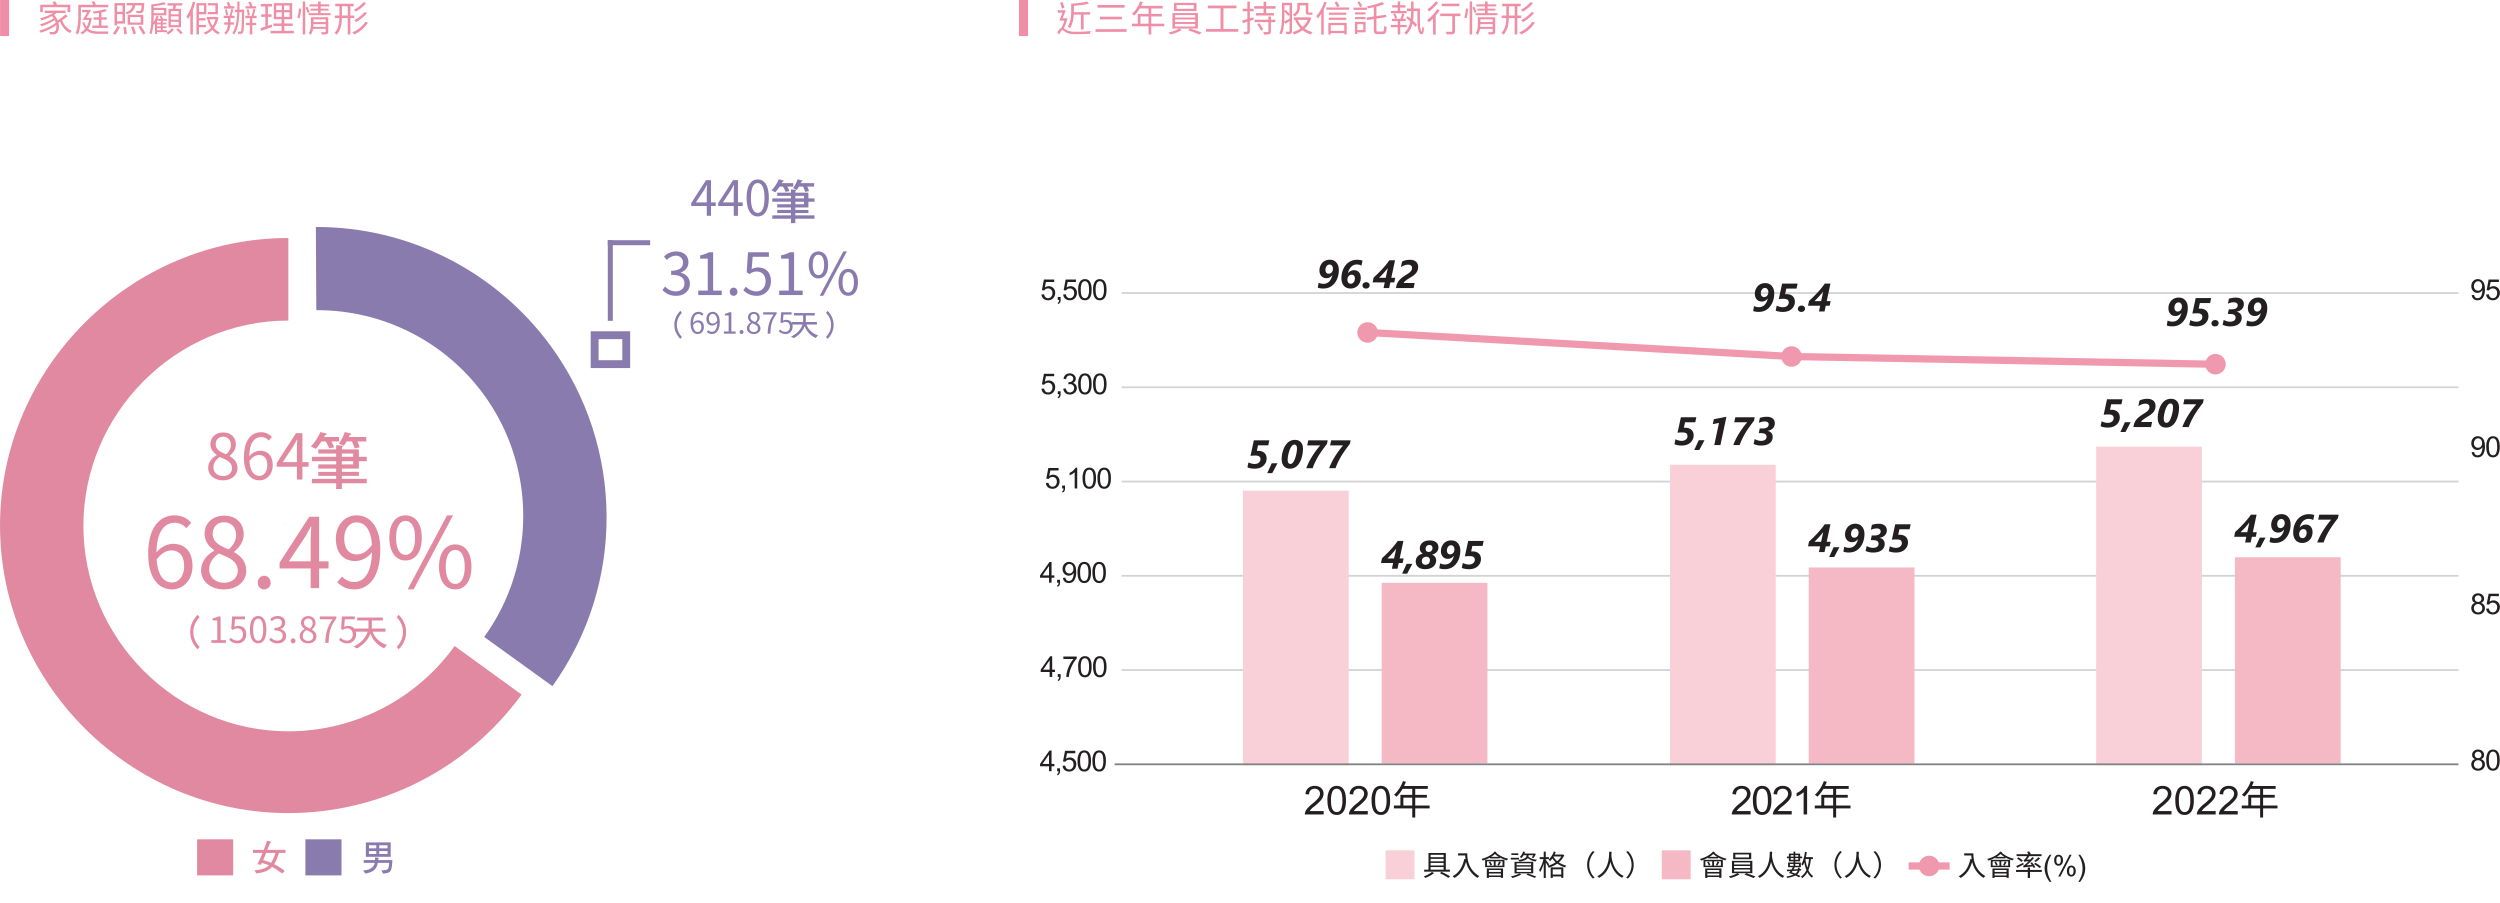 <svg viewBox="0 0 2883 1041" xmlns="http://www.w3.org/2000/svg" xml:space="preserve" style="fill-rule:evenodd;clip-rule:evenodd"><path d="M165.448 168.18h3.131v-.89h-3.131v.89Zm0-2.105h3.131v-.907h-3.131v.907Zm-.822-3.696a11.136 11.136 0 0 0 1.626-3.166l1.454.359c.217.035.325.103.325.206 0 .114-.154.222-.462.325a9.992 9.992 0 0 1-.205.479h4.843v1.249h-2.465a9.76 9.76 0 0 1 .634 1.626l-1.369.274a15.471 15.471 0 0 0-.77-1.9h-1.489c-.228.411-.479.816-.753 1.215l-1.369-.667Zm-5.698 1.643h4.945v-1.181l1.438.12c.262.023.393.102.393.239 0 .08-.085.211-.256.394v.428h4.705v2.053h2.19v1.215h-2.19v2.053h-4.705v.89h4.705v1.112h-4.705v.822h6.895v1.232h-6.895v1.574h-1.575v-1.574h-6.707v-1.232h6.707v-.822h-4.945v-1.112h4.945v-.89h-4.945v-1.163h4.945v-.89h-6.707v-1.215h6.707v-.907h-4.945v-1.146Zm-2.053-.822c1.174-1.255 2.047-2.584 2.618-3.987l1.454.359c.206.035.308.103.308.206 0 .114-.154.222-.462.325l-.257.479h4.159v1.249h-2.174c.354.559.616 1.101.788 1.626l-1.369.274a10.215 10.215 0 0 0-.959-1.9h-1.18a19.662 19.662 0 0 1-1.557 2.054l-1.369-.685Z" style="fill:#e089a0;fill-rule:nonzero" transform="translate(-295.2 -165.224) scale(4.167)"/><path d="M0 5.162a6.592 6.592 0 0 0 1.11 1.539l-.555.653A7 7 0 0 1-.74 5.591a6.401 6.401 0 0 1-.75-3.01c0-1.052.25-2.055.75-3.01A7 7 0 0 1 .555-2.192l.555.653A6.55 6.55 0 0 0 0 0a5.593 5.593 0 0 0-.633 2.581c0 .896.211 1.756.633 2.581" style="fill:#e089a0;fill-rule:nonzero" transform="translate(225.563 718.143) scale(4.167)"/><path style="fill:#ef8ea6;fill-rule:nonzero" d="M0-.88h.25v1H0z" transform="translate(.076 36.593) scale(41.667)"/><path d="M.159-.679h.685v.136h.075v-.205H.55a.571.571 0 0 0-.049-.095l-.076.022a.711.711 0 0 1 .037.073H.087v.205h.072v-.136Zm.629.199a1.729 1.729 0 0 1-.218.167.45.45 0 0 0-.102-.153.655.655 0 0 0 .071-.053h.248v-.065H.212v.065H.44a1.13 1.13 0 0 1-.357.145.314.314 0 0 1 .041.059C.22-.344.323-.383.412-.433a.327.327 0 0 1 .048.059 1.214 1.214 0 0 1-.379.166c.014.015.03.042.038.058.119-.037.273-.107.371-.174.012.023.02.047.027.07-.099.09-.293.183-.453.22a.298.298 0 0 1 .039.063c.143-.044.314-.127.428-.214.009.081-.009.15-.039.172C.473.005.454.008.428.008.407.008.374.006.338.003c.011.02.019.049.019.07l.086.002C.487.075.513.067.545.04.599-.002.624-.125.59-.254a.58.58 0 0 0 .047-.028c.054.144.149.26.276.317a.259.259 0 0 1 .048-.061.476.476 0 0 1-.266-.293c.054-.036.109-.076.154-.113L.788-.48Z" style="fill:#ef8ea6;fill-rule:nonzero" transform="translate(42.747 36.593) scale(41.667)"/><path d="M.189-.678h.757v-.067H.603a.52.52 0 0 0-.049-.101l-.067.019a.566.566 0 0 1 .04.082h-.41v.293c0 .144-.006.345-.075.487a.264.264 0 0 1 .061.042c.075-.151.086-.376.086-.529v-.226Zm.315.508v.064h.431V-.17H.757v-.163h.147v-.065H.757v-.136A.95.95 0 0 0 .9-.571L.863-.627a1.66 1.66 0 0 1-.346.067c.008.016.016.04.019.056l.151-.018v.124H.542v.065h.145v.163H.504ZM.449-.388l-.011.002H.345c.039-.066.086-.147.123-.218H.224v.062h.138a2.495 2.495 0 0 1-.124.214h.045v.001h.133a.639.639 0 0 1-.07.194.44.44 0 0 1-.061-.134L.23-.248c.021.07.047.126.078.168a.388.388 0 0 1-.131.105.199.199 0 0 1 .047.049.426.426 0 0 0 .128-.105c.081.071.19.09.332.09h.251a.239.239 0 0 1 .026-.067l-.274.001c-.123 0-.223-.016-.296-.077a.716.716 0 0 0 .097-.292L.449-.388Z" style="fill:#ef8ea6;fill-rule:nonzero" transform="translate(85.419 36.593) scale(41.667)"/><path d="M.316-.727v.174h-.15v-.174h.15Zm-.15.435v-.195h.15v.195h-.15Zm0 .067h.219v-.569H.096v.62h.07v-.051ZM.117.081c.046-.056.096-.142.13-.216l-.07-.02a.906.906 0 0 1-.131.204l.071.032Zm.224-.207c.013.065.021.149.021.199L.435.062A1.286 1.286 0 0 0 .41-.133l-.069.007Zm.505-.603c-.007.094-.015.133-.027.146-.006.007-.016.009-.031.009a1.25 1.25 0 0 1-.1-.005.162.162 0 0 1 .02.061.853.853 0 0 0 .112.001C.846-.518.863-.524.878-.54.9-.563.909-.622.918-.766A.849.849 0 0 0 .92-.795H.429v.066h.166c-.02.093-.067.156-.197.191.014.013.033.04.04.056.153-.046.207-.126.23-.247h.178Zm-.027.474H.528v-.152h.291v.152Zm.073-.213H.458v.275h.434v-.275Zm-.338.339c.026.063.051.149.061.2L.688.053a1.148 1.148 0 0 0-.065-.196l-.069.014Zm.203-.006c.047.066.102.158.125.213L.953.047a1.401 1.401 0 0 0-.13-.21l-.066.028Z" style="fill:#ef8ea6;fill-rule:nonzero" transform="translate(128.092 36.593) scale(41.667)"/><path d="M.846-.482H.629v-.092h.217v.092Zm0 .15H.629v-.094h.217v.094Zm0 .15H.629v-.094h.217v.094Zm-.28-.451v.51h.345v-.51H.754l.021-.092h.171v-.064H.538v.064h.161a1.447 1.447 0 0 1-.012.092H.566ZM.352-.25H.249v-.055h.103v.055Zm0 .103H.249v-.056h.103v.056Zm0 .104H.249v-.056h.103v.056ZM.44-.601v.088H.154v-.088H.44Zm.086.612v-.054H.405v-.056h.106v-.048H.405v-.056h.104V-.25H.405v-.055H.52v-.051H.413A.493.493 0 0 0 .37-.442l-.05.015a.65.65 0 0 1 .033.071H.262A.61.61 0 0 0 .29-.431L.234-.445a.602.602 0 0 1-.084.177c.003-.056.004-.109.004-.156v-.03h.353V-.66H.154v-.048c.119-.011.251-.031.342-.058L.441-.817a1.977 1.977 0 0 1-.35.059H.09v.334c0 .137-.003.329-.054.464a.252.252 0 0 1 .056.031c.03-.08.046-.181.054-.278a.115.115 0 0 1 .016.02.32.32 0 0 0 .03-.04v.292h.057V.011h.277Zm.128-.105a.512.512 0 0 1-.15.126.24.24 0 0 1 .049.046.7.7 0 0 0 .164-.138L.654-.094Zm.122.034a.9.9 0 0 1 .127.13L.959.032a.803.803 0 0 0-.128-.125L.776-.06Z" style="fill:#ef8ea6;fill-rule:nonzero" transform="translate(170.763 36.593) scale(41.667)"/><path d="M.908-.792h-.28v.064h.211v.18H.628v.064h.28v-.308ZM.213-.831a1.132 1.132 0 0 1-.174.405.448.448 0 0 1 .039.075.822.822 0 0 0 .067-.105v.532h.071v-.685c.025-.066.048-.136.066-.207L.213-.831Zm.309.102v.183H.384v-.183h.138Zm.055.604v-.063H.384v-.124h.182v-.063H.384v-.107h.204v-.31H.315v.866h.069v-.199h.193Zm.265-.219a.566.566 0 0 1-.083.184.638.638 0 0 1-.082-.184h.165Zm.037-.065-.012.002H.6v.063h.065l-.046.011a.79.79 0 0 0 .098.225.49.49 0 0 1-.201.131c.013.013.03.039.038.055a.575.575 0 0 0 .202-.132c.045.056.099.1.163.129A.226.226 0 0 1 .964.019a.424.424 0 0 1-.165-.123.689.689 0 0 0 .123-.291L.879-.409Z" style="fill:#ef8ea6;fill-rule:nonzero" transform="translate(213.434 36.593) scale(41.667)"/><path d="M.944-.705H.843a.938.938 0 0 0-.057-.127l-.062.018c.017.033.035.074.048.109H.649v.062h.295v-.062Zm-.178.244a.628.628 0 0 0-.037-.164l-.051.013a.67.67 0 0 1 .033.165l.055-.014ZM.34-.704H.242a1.163 1.163 0 0 0-.056-.121l-.062.018a.95.95 0 0 1 .046.103H.053v.063H.34v-.063Zm-.176.241a.618.618 0 0 0-.033-.159l-.052.013a.577.577 0 0 1 .029.16l.056-.014Zm.165.267v-.063H.23v-.119h.115v-.063H.262c.016-.051.034-.117.05-.173L.253-.628a1.587 1.587 0 0 1-.045.187H.045v.063h.118v.119H.058v.063h.103c-.005.077-.025.17-.104.227a.226.226 0 0 1 .045.048.366.366 0 0 0 .126-.275h.101ZM.48-.611a8.06 8.06 0 0 0 .003-.225H.422l-.001.225H.358v.066H.42C.411-.301.381-.101.283.033c.014.01.04.035.05.046.104-.155.135-.363.146-.624H.55C.545-.17.538-.042.524-.016.517-.003.51 0 .498-.001c-.013 0-.04 0-.069-.002A.196.196 0 0 1 .446.06c.03.001.059.002.079-.001A.068.068 0 0 0 .579.025c.023-.038.027-.173.033-.602l.001-.034H.48Zm.475.234V-.44H.873c.016-.051.034-.119.05-.177l-.06-.015a1.574 1.574 0 0 1-.045.192H.645v.063h.123v.132H.661v.063h.107v.257h.068v-.257h.11v-.063h-.11v-.132h.119Z" style="fill:#ef8ea6;fill-rule:nonzero" transform="translate(256.105 36.593) scale(41.667)"/><path d="m.353-.201-.109.036v-.247h.101v-.07H.244v-.217h.115v-.07h-.31v.07h.124v.217H.059v.07h.114v.269a4.246 4.246 0 0 1-.134.042l.017.075.31-.104-.013-.071Zm.123-.338h.152v.128H.476v-.128Zm0-.187h.152V-.6H.476v-.126ZM.845-.6H.692v-.126h.153V-.6Zm0 .189H.692v-.128h.153v.128Zm-.147.387v-.137h.233v-.068H.698v-.117h.218v-.445H.408v.445h.215v.117H.396v.068h.227v.137H.319v.068h.644v-.068H.698Z" style="fill:#ef8ea6;fill-rule:nonzero" transform="translate(298.775 36.593) scale(41.667)"/><path d="M.094-.369c.024-.074.042-.188.047-.267L.082-.645a1.176 1.176 0 0 1-.049.255l.061.021Zm.09.444h.069v-.912H.184v.912ZM.26-.671c.023.049.05.114.061.154l.053-.029a1.061 1.061 0 0 0-.063-.147L.26-.671Zm.218.536.003-.076H.82v.076H.478ZM.82-.344v.077H.481v-.077H.82ZM.891-.4h-.48v.183c0 .078-.006.179-.061.254a.236.236 0 0 1 .054.051A.373.373 0 0 0 .47-.08h.35v.075C.82.007.816.011.802.012A1.444 1.444 0 0 1 .691.011a.253.253 0 0 1 .021.064c.071 0 .115 0 .144-.012.027-.01.035-.029.035-.067V-.4Zm-.21-.114v-.07h.215v-.054H.681v-.063h.241v-.057H.681v-.078H.608v.078H.371v.057h.237v.063h-.21v.054h.21v.07H.345v.057h.608v-.057H.681Z" style="fill:#ef8ea6;fill-rule:nonzero" transform="translate(341.446 36.593) scale(41.667)"/><path d="M.844-.82a.845.845 0 0 1-.27.212c.019.013.04.036.054.052a.99.99 0 0 0 .285-.235L.844-.82Zm.029.273a.935.935 0 0 1-.288.228.37.37 0 0 1 .052.053c.107-.06.226-.155.304-.252L.873-.547Zm-.628.099v-.257h.161v.257H.245Zm.342.069v-.069H.478v-.257h.094v-.07H.06v.07h.115v.257h-.13v.069h.129C.17-.231.148-.085.04.033c.017.01.044.034.056.05.119-.131.144-.295.148-.462h.162v.455h.072v-.455h.109Zm.308.101a.789.789 0 0 1-.362.295.32.32 0 0 1 .052.059.887.887 0 0 0 .38-.327l-.07-.027Z" style="fill:#ef8ea6;fill-rule:nonzero" transform="translate(384.117 36.593) scale(41.667)"/><path style="fill:#ef8ea6;fill-rule:nonzero" d="M0-.88h.25v1H0z" transform="translate(1175.118 36.593) scale(41.667)"/><path d="M.69-.474v.414h.075v-.414h.179v-.069h-.45v-.175c.148-.01.312-.029.422-.063L.855-.836c-.098.031-.282.05-.435.059v.213c0 .126-.01.298-.098.421a.281.281 0 0 1 .062.045c.076-.105.1-.251.108-.376H.69Zm-.455-.19a5.092 5.092 0 0 0-.054-.157l-.067.019c.016.051.039.118.05.16l.071-.022Zm.046.288-.012.003H.185c.028-.068.061-.151.086-.222H.047v.067h.132a3.243 3.243 0 0 1-.088.22H.23a.914.914 0 0 1-.079.202.354.354 0 0 0-.116.119l.051.068C.115.017.15-.045.172-.045c.023 0 .059.034.099.058.074.044.16.055.29.055.117 0 .304-.006.378-.011A.295.295 0 0 1 .961-.02a4.11 4.11 0 0 1-.398.021c-.118 0-.207-.007-.276-.05C.255-.068.234-.084.216-.096c.04-.074.075-.173.099-.265L.281-.376Z" style="fill:#ef8ea6;fill-rule:nonzero" transform="translate(1217.789 36.593) scale(41.667)"/><path d="M.126-.74v.074h.75V-.74h-.75Zm.064.324v.075h.608v-.075H.19Zm-.121.345v.075H.93v-.075H.069Z" style="fill:#ef8ea6;fill-rule:nonzero" transform="translate(1260.46 36.593) scale(41.667)"/><path d="M.289-.224v-.198h.224v.198H.289Zm.661 0H.588v-.198h.293v-.07H.588v-.152h.316v-.072H.308C.324-.75.34-.786.354-.821L.279-.839a.846.846 0 0 1-.225.345.46.46 0 0 1 .064.047.924.924 0 0 0 .152-.197h.243v.152H.215v.268H.051v.072h.462v.229h.075v-.229H.95v-.072Z" style="fill:#ef8ea6;fill-rule:nonzero" transform="translate(1303.13 36.593) scale(41.667)"/><path d="M.739-.634H.266v-.104h.473v.104Zm.077-.164H.192v.224h.624v-.224Zm-.592.582h.555v.072H.224v-.072Zm0-.123h.555v.07H.224v-.07Zm0-.123h.555v.07H.224v-.07Zm.631.373v-.428H.15v.428h.186a1.096 1.096 0 0 1-.294.111.57.57 0 0 1 .055.055 1.27 1.27 0 0 0 .311-.123L.342-.089h.513Zm-.274.05c.105.031.239.082.314.117L.959.024a3.61 3.61 0 0 0-.314-.111l-.064.048Z" style="fill:#ef8ea6;fill-rule:nonzero" transform="translate(1345.797 36.593) scale(41.667)"/><path d="M.538-.074v-.574h.359v-.076h-.79v.076h.35v.574H.055V0h.892v-.074H.538Z" style="fill:#ef8ea6;fill-rule:nonzero" transform="translate(1388.468 36.593) scale(41.667)"/><path d="m.341-.402-.097.03v-.195h.104v-.069H.244v-.2H.175v.2h-.13v.069h.13v.216a6.382 6.382 0 0 1-.144.043l.02.071.124-.04v.26c0 .015-.005.019-.018.019L.064.001c.01.021.019.051.021.069C.149.071.187.068.21.056.235.044.244.025.244-.016v-.283l.107-.035-.01-.068Zm.107.198c.039.055.087.131.109.176l.061-.037a1.998 1.998 0 0 0-.113-.172l-.057.033Zm.379-.219h-.07v.089H.374v.068h.383v.255c0 .014-.004.018-.019.019A1.803 1.803 0 0 1 .614.007c.01.021.02.05.023.072A.479.479 0 0 0 .789.066C.818.054.827.034.827-.01v-.256H.95v-.068H.827v-.089ZM.696-.708v-.124H.625v.124H.363v.069h.262v.122H.412v.068h.499v-.068H.696v-.122h.261v-.069H.696Z" style="fill:#ef8ea6;fill-rule:nonzero" transform="translate(1431.139 36.593) scale(41.667)"/><path d="M.604-.729h.165v.161c0 .072.014.1.08.1h.062a.17.17 0 0 0 .047-.005 1.088 1.088 0 0 1-.006-.062.218.218 0 0 1-.043.005H.854C.841-.53.839-.539.839-.566v-.233H.535v.11a.225.225 0 0 1-.127.214.296.296 0 0 1 .048.052.288.288 0 0 0 .148-.265v-.041Zm-.427.171a.953.953 0 0 1 .105.119L.32-.47v.114a2.28 2.28 0 0 1-.147.067c.003-.055.004-.108.004-.155v-.114ZM.32-.732v.241a1.125 1.125 0 0 0-.109-.112l-.034.026v-.155H.32ZM.387-.8H.11v.357c0 .146-.005.345-.072.485a.295.295 0 0 1 .06.035c.047-.1.067-.232.074-.355l.028.06.12-.073v.272C.32-.006.315-.001.303 0L.21-.001a.319.319 0 0 1 .021.069c.063 0 .1-.001.124-.013C.379.042.387.021.387-.018V-.8Zm.436.472a.54.54 0 0 1-.142.194.598.598 0 0 1-.136-.194h.278Zm.049-.073L.86-.398H.438v.07h.051l-.014.005c.036.09.086.168.15.232a.72.72 0 0 1-.224.102.265.265 0 0 1 .04.064.812.812 0 0 0 .238-.117.672.672 0 0 0 .229.118.278.278 0 0 1 .049-.065.624.624 0 0 1-.22-.1.64.64 0 0 0 .183-.293L.872-.401Z" style="fill:#ef8ea6;fill-rule:nonzero" transform="translate(1473.81 36.593) scale(41.667)"/><path d="M.678-.707a.766.766 0 0 0-.073-.13l-.063.026a.947.947 0 0 1 .069.133l.067-.029ZM.259-.833c-.051.151-.133.3-.223.397a.462.462 0 0 1 .041.069c.032-.038.065-.081.095-.129V.08h.069v-.696c.032-.063.061-.13.084-.197l-.066-.02Zm.551.651v.158H.435v-.158H.81ZM.37.077h.065V.038H.81v.036h.066v-.318H.37v.321Zm.014-.405h.482v-.061H.384v.061Zm.482-.201H.384v.061h.482v-.061ZM.312-.672v.063h.633v-.063H.312Z" style="fill:#ef8ea6;fill-rule:nonzero" transform="translate(1516.476 36.593) scale(41.667)"/><path d="M.281-.712A.822.822 0 0 0 .205-.84L.15-.811a.945.945 0 0 1 .073.133l.058-.034Zm.136.045H.04v.061h.377v-.061Zm-.043.19v-.059H.081v.059h.293Zm-.062.266v.165H.148v-.165h.164Zm.063-.062H.081v.336h.067V.016h.227v-.289ZM.081-.347h.294v-.059H.081v.059Zm.638.341c-.036 0-.043-.008-.043-.05v-.307l.278-.042-.012-.067-.266.039v-.262a1.63 1.63 0 0 0 .22-.071L.831-.822a1.78 1.78 0 0 1-.414.114c.009.016.02.043.024.061.052-.009.107-.02.162-.032v.256l-.201.031.012.069.189-.028v.294c0 .096.023.122.107.122h.141c.08 0 .1-.049.108-.197a.195.195 0 0 1-.068-.033c-.005.129-.01.159-.045.159H.719Z" style="fill:#ef8ea6;fill-rule:nonzero" transform="translate(1559.147 36.593) scale(41.667)"/><path d="M.485-.575H.31V-.67h.145v-.064H.31v-.103H.24v.103H.088v.064H.24v.095H.051v.064h.434v-.064Zm-.262.194A.454.454 0 0 0 .17-.507l-.053.018a.54.54 0 0 1 .05.129l.056-.021Zm.266.256v-.064H.311v-.104h.153v-.064H.378c.016-.038.033-.086.05-.13L.364-.503c-.01.043-.031.105-.048.146H.082v.064h.159v.104h-.19v.064h.19v.2h.07v-.2h.178Zm.19-.517v-.194h-.07v.194H.496v.07h.113v.039c0 .054-.001.111-.008.169a1.214 1.214 0 0 0-.086-.065L.473-.38c.038.027.078.06.115.096a.571.571 0 0 1-.167.319c.016.01.044.031.057.045a.609.609 0 0 0 .17-.307.689.689 0 0 1 .081.096l.045-.057a.725.725 0 0 0-.11-.121c.012-.076.015-.153.015-.224v-.039h.106C.783-.236.782.035.882.065.93.082.961.048.968-.101a.265.265 0 0 1-.045-.048C.92-.07.914-.005.906-.006.849-.02.852-.31.856-.642H.679Z" style="fill:#ef8ea6;fill-rule:nonzero" transform="translate(1601.818 36.593) scale(41.667)"/><path d="M.923-.776H.435v.07h.488v-.07ZM.268-.837a.993.993 0 0 1-.229.217.646.646 0 0 1 .044.059c.089-.063.191-.16.256-.248L.268-.837Zm.041.213a1.09 1.09 0 0 1-.28.301.712.712 0 0 1 .052.062C.118-.29.156-.326.194-.365v.444h.074v-.526c.041-.049.079-.1.11-.151L.309-.624Zm.643.121h-.56v.071h.334v.412c0 .017-.006.021-.025.022A2.852 2.852 0 0 1 .545.001a.265.265 0 0 1 .024.072c.098 0 .154 0 .188-.011C.79.05.801.027.801-.019v-.413h.151v-.071Z" style="fill:#ef8ea6;fill-rule:nonzero" transform="translate(1644.49 36.593) scale(41.667)"/><path d="M.094-.369c.024-.074.042-.188.047-.267L.082-.645a1.176 1.176 0 0 1-.049.255l.061.021Zm.09.444h.069v-.912H.184v.912ZM.26-.671c.023.049.05.114.061.154l.053-.029a1.061 1.061 0 0 0-.063-.147L.26-.671Zm.218.536.003-.076H.82v.076H.478ZM.82-.344v.077H.481v-.077H.82ZM.891-.4h-.48v.183c0 .078-.006.179-.061.254a.236.236 0 0 1 .054.051A.373.373 0 0 0 .47-.08h.35v.075C.82.007.816.011.802.012A1.444 1.444 0 0 1 .691.011a.253.253 0 0 1 .021.064c.071 0 .115 0 .144-.012.027-.01.035-.029.035-.067V-.4Zm-.21-.114v-.07h.215v-.054H.681v-.063h.241v-.057H.681v-.078H.608v.078H.371v.057h.237v.063h-.21v.054h.21v.07H.345v.057h.608v-.057H.681Z" style="fill:#ef8ea6;fill-rule:nonzero" transform="translate(1687.156 36.593) scale(41.667)"/><path d="M.844-.82a.845.845 0 0 1-.27.212c.019.013.04.036.054.052a.99.99 0 0 0 .285-.235L.844-.82Zm.029.273a.935.935 0 0 1-.288.228.37.37 0 0 1 .052.053c.107-.06.226-.155.304-.252L.873-.547Zm-.628.099v-.257h.161v.257H.245Zm.342.069v-.069H.478v-.257h.094v-.07H.06v.07h.115v.257h-.13v.069h.129C.17-.231.148-.085.04.033c.017.01.044.034.056.05.119-.131.144-.295.148-.462h.162v.455h.072v-.455h.109Zm.308.101a.789.789 0 0 1-.362.295.32.32 0 0 1 .052.059.887.887 0 0 0 .38-.327l-.07-.027Z" style="fill:#ef8ea6;fill-rule:nonzero" transform="translate(1729.827 36.593) scale(41.667)"/><path d="M.301-.058c-.092 0-.147-.083-.158-.235.048-.068.104-.094.15-.094.089 0 .132.063.132.162 0 .1-.054.167-.124.167Zm.197-.614a.225.225 0 0 0-.171-.075c-.142 0-.271.11-.271.397 0 .242.104.363.245.363.114 0 .21-.096.21-.238 0-.153-.079-.23-.203-.23a.228.228 0 0 0-.167.089C.145-.594.23-.671.33-.671c.045 0 .089.021.118.056l.05-.057Z" style="fill:#e089a0;fill-rule:nonzero" transform="matrix(112.322 0 0 112.322 164.596 678.235)"/><path d="M.279.013c.138 0 .23-.083.23-.19 0-.1-.06-.155-.124-.192v-.005c.044-.034.098-.1.098-.177 0-.113-.076-.193-.201-.193-.115 0-.201.074-.201.186 0 .077.045.132.099.169v.005C.113-.348.045-.28.045-.182c0 .113.099.195.234.195Zm.05-.411C.243-.432.164-.47.164-.558c0-.071.049-.119.116-.119.079 0 .125.059.125.131 0 .054-.026.104-.076.148Zm-.048.343C.193-.055.128-.112.128-.19c0-.07.041-.128.1-.166.104.042.194.079.194.177 0 .073-.057.124-.141.124Z" style="fill:#e089a0;fill-rule:nonzero" transform="matrix(112.322 0 0 112.322 226.821 678.235)"/><path d="M.139.013a.066.066 0 0 0 .066-.069c0-.041-.03-.071-.066-.071-.036 0-.066.03-.066.071 0 .041.03.069.066.069Z" style="fill:#e089a0;fill-rule:nonzero" transform="matrix(112.322 0 0 112.322 289.046 678.235)"/><path d="m.115-.275.167-.25c.021-.036.041-.072.059-.108h.004C.343-.595.339-.536.339-.5v.225H.115Zm.408 0H.426v-.458H.325L.02-.262v.06h.319V0h.087v-.202h.097v-.073Z" style="fill:#e089a0;fill-rule:nonzero" transform="matrix(112.322 0 0 112.322 320.159 678.235)"/><path d="M.261-.346C.174-.346.13-.41.13-.509c0-.1.054-.166.124-.166.094 0 .15.08.16.231-.049.07-.104.098-.153.098Zm-.203.284a.233.233 0 0 0 .176.075C.372.013.5-.101.5-.398.5-.631.395-.747.254-.747c-.114 0-.21.096-.21.238 0 .152.08.231.202.231a.226.226 0 0 0 .169-.091c-.007.228-.089.306-.184.306a.165.165 0 0 1-.123-.056l-.05.057Z" style="fill:#e089a0;fill-rule:nonzero" transform="matrix(112.322 0 0 112.322 382.388 678.235)"/><path d="M.205-.284c.101 0 .167-.085.167-.233 0-.147-.066-.23-.167-.23-.1 0-.166.083-.166.23 0 .148.066.233.166.233Zm0-.057C.148-.341.108-.4.108-.517c0-.117.04-.174.097-.174.058 0 .098.057.098.174 0 .117-.04.176-.098.176Zm.022.354h.061l.405-.76H.631l-.404.76Zm.489 0c.1 0 .166-.084.166-.232 0-.147-.066-.23-.166-.23s-.167.083-.167.23c0 .148.067.232.167.232Zm0-.056c-.058 0-.098-.059-.098-.176 0-.117.04-.174.098-.174.057 0 .097.057.097.174 0 .117-.04.176-.097.176Z" style="fill:#e089a0;fill-rule:nonzero" transform="matrix(112.322 0 0 112.322 444.613 678.235)"/><path d="M.279.013c.138 0 .23-.083.23-.19 0-.1-.06-.155-.124-.192v-.005c.044-.034.098-.1.098-.177 0-.113-.076-.193-.201-.193-.115 0-.201.074-.201.186 0 .077.045.132.099.169v.005C.113-.348.045-.28.045-.182c0 .113.099.195.234.195Zm.05-.411C.243-.432.164-.47.164-.558c0-.071.049-.119.116-.119.079 0 .125.059.125.131 0 .054-.026.104-.076.148Zm-.048.343C.193-.055.128-.112.128-.19c0-.07.041-.128.1-.166.104.042.194.079.194.177 0 .073-.057.124-.141.124Z" style="fill:#e089a0;fill-rule:nonzero" transform="matrix(73.009 0 0 73.009 236.755 552.997)"/><path d="M.301-.058c-.092 0-.147-.083-.158-.235.048-.068.104-.094.15-.094.089 0 .132.063.132.162 0 .1-.054.167-.124.167Zm.197-.614a.225.225 0 0 0-.171-.075c-.142 0-.271.11-.271.397 0 .242.104.363.245.363.114 0 .21-.096.21-.238 0-.153-.079-.23-.203-.23a.228.228 0 0 0-.167.089C.145-.594.23-.671.33-.671c.045 0 .089.021.118.056l.05-.057Z" style="fill:#e089a0;fill-rule:nonzero" transform="matrix(73.009 0 0 73.009 277.2 552.997)"/><path d="m.115-.275.167-.25c.021-.036.041-.072.059-.108h.004C.343-.595.339-.536.339-.5v.225H.115Zm.408 0H.426v-.458H.325L.02-.262v.06h.319V0h.087v-.202h.097v-.073Z" style="fill:#e089a0;fill-rule:nonzero" transform="matrix(73.009 0 0 73.009 317.646 552.997)"/><path d="M.088 0H.49v-.076H.343v-.657h-.07a.464.464 0 0 1-.152.052v.058h.13v.547H.088V0Z" style="fill:#e089a0;fill-rule:nonzero" transform="matrix(41.559 0 0 41.559 240.138 741.39)"/><path d="M.261.013c.124 0 .24-.091.24-.252S.402-.472.28-.472a.21.21 0 0 0-.109.029l.018-.212h.277v-.078H.109L.086-.39l.049.03a.2.2 0 0 1 .122-.043c.092 0 .152.062.152.167 0 .107-.07.173-.156.173a.241.241 0 0 1-.18-.081l-.045.06a.311.311 0 0 0 .233.097Z" style="fill:#e089a0;fill-rule:nonzero" transform="matrix(41.559 0 0 41.559 263.159 741.39)"/><path d="M.278.013c.139 0 .228-.127.228-.382 0-.254-.089-.378-.228-.378-.14 0-.229.123-.229.378s.089.382.229.382Zm0-.073c-.084 0-.14-.093-.14-.309 0-.214.056-.304.14-.304.083 0 .139.09.139.304 0 .216-.056.309-.139.309Z" style="fill:#e089a0;fill-rule:nonzero" transform="matrix(41.559 0 0 41.559 286.184 741.39)"/><path d="M.264.013c.13 0 .235-.078.235-.209 0-.1-.069-.166-.156-.186v-.004c.078-.029.131-.088.131-.177 0-.118-.09-.184-.213-.184a.293.293 0 0 0-.205.088l.049.058a.229.229 0 0 1 .152-.073c.076.002.124.047.124.118 0 .079-.052.14-.203.14v.07c.169 0 .228.059.228.147 0 .084-.062.136-.149.136a.242.242 0 0 1-.182-.084l-.046.06c.048.052.12.1.235.1Z" style="fill:#e089a0;fill-rule:nonzero" transform="matrix(41.559 0 0 41.559 309.209 741.39)"/><path d="M.139.013a.066.066 0 0 0 .066-.069c0-.041-.03-.071-.066-.071-.036 0-.066.03-.066.071 0 .041.03.069.066.069Z" style="fill:#e089a0;fill-rule:nonzero" transform="matrix(41.559 0 0 41.559 332.23 741.39)"/><path d="M.279.013c.138 0 .23-.083.23-.19 0-.1-.06-.155-.124-.192v-.005c.044-.034.098-.1.098-.177 0-.113-.076-.193-.201-.193-.115 0-.201.074-.201.186 0 .077.045.132.099.169v.005C.113-.348.045-.28.045-.182c0 .113.099.195.234.195Zm.05-.411C.243-.432.164-.47.164-.558c0-.071.049-.119.116-.119.079 0 .125.059.125.131 0 .054-.026.104-.076.148Zm-.048.343C.193-.055.128-.112.128-.19c0-.07.041-.128.1-.166.104.042.194.079.194.177 0 .073-.057.124-.141.124Z" style="fill:#e089a0;fill-rule:nonzero" transform="matrix(41.559 0 0 41.559 343.742 741.39)"/><path d="M.198 0h.095c.011-.287.043-.457.215-.678v-.055H.049v.078h.355C.261-.455.21-.278.198 0Z" style="fill:#e089a0;fill-rule:nonzero" transform="matrix(41.559 0 0 41.559 366.767 741.39)"/><path d="M.261.013c.124 0 .24-.091.24-.252S.402-.472.28-.472a.21.21 0 0 0-.109.029l.018-.212h.277v-.078H.109L.086-.39l.049.03a.2.2 0 0 1 .122-.043c.092 0 .152.062.152.167 0 .107-.07.173-.156.173a.241.241 0 0 1-.18-.081l-.045.06a.311.311 0 0 0 .233.097Z" style="fill:#e089a0;fill-rule:nonzero" transform="matrix(41.559 0 0 41.559 389.792 741.39)"/><path d="M.301-.058c-.092 0-.147-.083-.158-.235.048-.068.104-.094.15-.094.089 0 .132.063.132.162 0 .1-.054.167-.124.167Zm.197-.614a.225.225 0 0 0-.171-.075c-.142 0-.271.11-.271.397 0 .242.104.363.245.363.114 0 .21-.096.21-.238 0-.153-.079-.23-.203-.23a.228.228 0 0 0-.167.089C.145-.594.23-.671.33-.671c.045 0 .089.021.118.056l.05-.057Z" style="fill:#8a7baf;fill-rule:nonzero" transform="matrix(33.697 0 0 33.697 794.488 384.776)"/><path d="M.261-.346C.174-.346.13-.41.13-.509c0-.1.054-.166.124-.166.094 0 .15.08.16.231-.049.07-.104.098-.153.098Zm-.203.284a.233.233 0 0 0 .176.075C.372.013.5-.101.5-.398.5-.631.395-.747.254-.747c-.114 0-.21.096-.21.238 0 .152.08.231.202.231a.226.226 0 0 0 .169-.091c-.007.228-.089.306-.184.306a.165.165 0 0 1-.123-.056l-.05.057Z" style="fill:#8a7baf;fill-rule:nonzero" transform="matrix(33.697 0 0 33.697 813.16 384.776)"/><path d="M.088 0H.49v-.076H.343v-.657h-.07a.464.464 0 0 1-.152.052v.058h.13v.547H.088V0Z" style="fill:#8a7baf;fill-rule:nonzero" transform="matrix(33.697 0 0 33.697 831.826 384.776)"/><path d="M.139.013a.066.066 0 0 0 .066-.069c0-.041-.03-.071-.066-.071-.036 0-.066.03-.066.071 0 .041.03.069.066.069Z" style="fill:#8a7baf;fill-rule:nonzero" transform="matrix(33.697 0 0 33.697 850.493 384.776)"/><path d="M.279.013c.138 0 .23-.083.23-.19 0-.1-.06-.155-.124-.192v-.005c.044-.034.098-.1.098-.177 0-.113-.076-.193-.201-.193-.115 0-.201.074-.201.186 0 .077.045.132.099.169v.005C.113-.348.045-.28.045-.182c0 .113.099.195.234.195Zm.05-.411C.243-.432.164-.47.164-.558c0-.071.049-.119.116-.119.079 0 .125.059.125.131 0 .054-.026.104-.076.148Zm-.048.343C.193-.055.128-.112.128-.19c0-.07.041-.128.1-.166.104.042.194.079.194.177 0 .073-.057.124-.141.124Z" style="fill:#8a7baf;fill-rule:nonzero" transform="matrix(33.697 0 0 33.697 859.826 384.776)"/><path d="M.198 0h.095c.011-.287.043-.457.215-.678v-.055H.049v.078h.355C.261-.455.21-.278.198 0Z" style="fill:#8a7baf;fill-rule:nonzero" transform="matrix(33.697 0 0 33.697 878.497 384.776)"/><path d="M.261.013c.124 0 .24-.091.24-.252S.402-.472.28-.472a.21.21 0 0 0-.109.029l.018-.212h.277v-.078H.109L.086-.39l.049.03a.2.2 0 0 1 .122-.043c.092 0 .152.062.152.167 0 .107-.07.173-.156.173a.241.241 0 0 1-.18-.081l-.045.06a.311.311 0 0 0 .233.097Z" style="fill:#8a7baf;fill-rule:nonzero" transform="matrix(33.697 0 0 33.697 897.163 384.776)"/><path d="m.115-.275.167-.25c.021-.036.041-.072.059-.108h.004C.343-.595.339-.536.339-.5v.225H.115Zm.408 0H.426v-.458H.325L.02-.262v.06h.319V0h.087v-.202h.097v-.073Z" style="fill:#8a7baf;fill-rule:nonzero" transform="matrix(56.161 0 0 56.161 795.997 248.88)"/><path d="m.115-.275.167-.25c.021-.036.041-.072.059-.108h.004C.343-.595.339-.536.339-.5v.225H.115Zm.408 0H.426v-.458H.325L.02-.262v.06h.319V0h.087v-.202h.097v-.073Z" style="fill:#8a7baf;fill-rule:nonzero" transform="matrix(56.161 0 0 56.161 827.11 248.88)"/><path d="M.278.013c.139 0 .228-.127.228-.382 0-.254-.089-.378-.228-.378-.14 0-.229.123-.229.378s.089.382.229.382Zm0-.073c-.084 0-.14-.093-.14-.309 0-.214.056-.304.14-.304.083 0 .139.09.139.304 0 .216-.056.309-.139.309Z" style="fill:#8a7baf;fill-rule:nonzero" transform="matrix(56.161 0 0 56.161 858.222 248.88)"/><path d="M.264.013c.13 0 .235-.078.235-.209 0-.1-.069-.166-.156-.186v-.004c.078-.029.131-.088.131-.177 0-.118-.09-.184-.213-.184a.293.293 0 0 0-.205.088l.049.058a.229.229 0 0 1 .152-.073c.076.002.124.047.124.118 0 .079-.052.14-.203.14v.07c.169 0 .228.059.228.147 0 .084-.062.136-.149.136a.242.242 0 0 1-.182-.084l-.046.06c.048.052.12.1.235.1Z" style="fill:#8a7baf;fill-rule:nonzero" transform="matrix(67.393 0 0 67.393 761.947 340.276)"/><path d="M.088 0H.49v-.076H.343v-.657h-.07a.464.464 0 0 1-.152.052v.058h.13v.547H.088V0Z" style="fill:#8a7baf;fill-rule:nonzero" transform="matrix(67.393 0 0 67.393 799.28 340.276)"/><path d="M.139.013a.066.066 0 0 0 .066-.069c0-.041-.03-.071-.066-.071-.036 0-.066.03-.066.071 0 .041.03.069.066.069Z" style="fill:#8a7baf;fill-rule:nonzero" transform="matrix(67.393 0 0 67.393 836.618 340.276)"/><path d="M.261.013c.124 0 .24-.091.24-.252S.402-.472.28-.472a.21.21 0 0 0-.109.029l.018-.212h.277v-.078H.109L.086-.39l.049.03a.2.2 0 0 1 .122-.043c.092 0 .152.062.152.167 0 .107-.07.173-.156.173a.241.241 0 0 1-.18-.081l-.045.06a.311.311 0 0 0 .233.097Z" style="fill:#8a7baf;fill-rule:nonzero" transform="matrix(67.393 0 0 67.393 855.284 340.276)"/><path d="M.088 0H.49v-.076H.343v-.657h-.07a.464.464 0 0 1-.152.052v.058h.13v.547H.088V0Z" style="fill:#8a7baf;fill-rule:nonzero" transform="matrix(67.393 0 0 67.393 892.622 340.276)"/><path d="M.205-.284c.101 0 .167-.085.167-.233 0-.147-.066-.23-.167-.23-.1 0-.166.083-.166.23 0 .148.066.233.166.233Zm0-.057C.148-.341.108-.4.108-.517c0-.117.04-.174.097-.174.058 0 .098.057.098.174 0 .117-.04.176-.098.176Zm.022.354h.061l.405-.76H.631l-.404.76Zm.489 0c.1 0 .166-.084.166-.232 0-.147-.066-.23-.166-.23s-.167.083-.167.23c0 .148.067.232.167.232Zm0-.056c-.058 0-.098-.059-.098-.176 0-.117.04-.174.098-.174.057 0 .097.057.097.174 0 .117-.04.176-.097.176Z" style="fill:#8a7baf;fill-rule:nonzero" transform="matrix(67.393 0 0 67.393 929.96 340.276)"/><path style="fill:#f9d0d7;fill-rule:nonzero" d="M0-.88h1v1H0z" transform="translate(1597.856 1009.952) scale(33.333)"/><path d="M.279-.301h.45v.09h-.45v-.09Zm.45-.426v.085h-.45v-.085h.45Zm0 .283v.087h-.45v-.087h.45Zm0-.057h-.45v-.084h.45v.084Zm.219.29H.806v-.578h-.6v.578h-.15v.068h.892v-.068Zm-.619.076a.981.981 0 0 1-.285.156.39.39 0 0 1 .053.055C.198.036.32-.029.398-.091L.329-.135Zm.276.048c.109.05.222.113.29.16L.953.018a2.687 2.687 0 0 0-.302-.155l-.046.05Z" style="fill:#231f20;fill-rule:nonzero" transform="translate(1640.452 1009.952) scale(33.333)"/><path d="M.23-.776v.074h.246c.002.038.006.082.013.128L.445-.581C.384-.301.261-.1.04.015c.02.013.053.044.067.059.199-.117.325-.299.399-.558a.863.863 0 0 0 .397.557.353.353 0 0 1 .06-.062C.571-.222.548-.599.548-.776H.23Z" style="fill:#231f20;fill-rule:nonzero" transform="translate(1673.785 1009.952) scale(33.333)"/><path d="M.711-.2v.068H.297V-.2h.414Zm-.414.189v-.068h.414v.068H.297ZM.224.075h.073V.042h.414v.03h.075v-.325H.224v.328Zm.419-.43c.021-.03.046-.075.068-.118l-.063-.02a.858.858 0 0 1-.055.12l.05.018ZM.29-.472a.426.426 0 0 1 .056.117l.057-.021a.402.402 0 0 0-.06-.113L.29-.472ZM.23-.5h.236v.149H.23V-.5Zm.537.149H.529V-.5h.238v.149ZM.166-.3h.668v-.252H.166V-.3Zm.209-.355a.752.752 0 0 0 .129-.1c.038.036.084.07.132.1H.375ZM.494-.84C.4-.719.223-.631.042-.583a.487.487 0 0 1 .042.057c.083-.026.168-.06.245-.102v.027h.346v-.031c.078.043.164.077.245.1a.291.291 0 0 1 .047-.057.979.979 0 0 1-.422-.208.23.23 0 0 1 .014-.019L.494-.84Z" style="fill:#231f20;fill-rule:nonzero" transform="translate(1707.118 1009.952) scale(33.333)"/><path d="M.598-.711v.01c0 .052-.024.12-.283.155a.242.242 0 0 1 .04.055C.531-.518.61-.564.643-.613a.481.481 0 0 0 .272.117.275.275 0 0 1 .042-.059c-.131-.011-.24-.05-.293-.11a.202.202 0 0 0 .003-.033v-.013h.159a.568.568 0 0 1-.047.079l.059.021a.945.945 0 0 0 .084-.144l-.05-.017-.012.003H.525C.532-.787.54-.805.546-.824L.479-.839a.427.427 0 0 1-.115.19.324.324 0 0 1 .056.038.493.493 0 0 0 .075-.1h.103Zm-.343.509h.501v.07H.255v-.07Zm0-.116h.501v.068H.255v-.068Zm0-.116h.501v.068H.255v-.068Zm-.072.351H.83v-.401H.183v.401Zm.13-.694H.074v.058h.239v-.058Zm.025.155H.052v.06h.286v-.06Zm.012.546A1.185 1.185 0 0 1 .057.02a.483.483 0 0 1 .055.056C.211.049.337.002.417-.046L.35-.076Zm.244.039c.108.036.216.079.28.111L.939.031a2.75 2.75 0 0 0-.294-.108l-.051.04Z" style="fill:#231f20;fill-rule:nonzero" transform="translate(1740.452 1009.952) scale(33.333)"/><path d="M.799-.223v.18H.505v-.18h.294ZM.434.075h.071V.024h.294v.049h.073v-.362H.434v.364Zm.103-.744h.265a.598.598 0 0 1-.143.163.53.53 0 0 1-.128-.153l.006-.01Zm.32-.07-.013.003H.573A1.31 1.31 0 0 0 .61-.822L.544-.84a.732.732 0 0 1-.178.279.383.383 0 0 1 .046.057A.707.707 0 0 0 .493-.6a.613.613 0 0 0 .113.132.946.946 0 0 1-.256.118l.034-.041a3.527 3.527 0 0 0-.12-.162v-.022h.109v-.07H.264v-.192H.193v.192h-.14v.07h.129a1.1 1.1 0 0 1-.15.374c.013.018.031.05.038.071.046-.067.09-.177.123-.289v.495h.071v-.539c.025.041.053.089.069.119l-.005.001a.28.28 0 0 1 .039.065C.47-.311.573-.359.662-.422a.895.895 0 0 0 .274.133.287.287 0 0 1 .028-.068.78.78 0 0 1-.248-.107.68.68 0 0 0 .187-.246L.857-.739Z" style="fill:#231f20;fill-rule:nonzero" transform="translate(1773.785 1009.952) scale(33.333)"/><path d="m.894.096.06-.031a.626.626 0 0 1 0-.89l-.06-.031a.664.664 0 0 0-.199.476c0 .195.079.354.199.476Z" style="fill:#231f20;fill-rule:nonzero" transform="translate(1807.118 1009.952) scale(33.333)"/><path d="M.458-.833c-.003.152.003.638-.412.848a.238.238 0 0 1 .06.058c.244-.13.35-.354.396-.554.048.186.155.433.405.55A.227.227 0 0 1 .961.006C.608-.151.548-.569.533-.688.538-.747.539-.797.54-.833H.458Z" style="fill:#231f20;fill-rule:nonzero" transform="translate(1840.452 1009.952) scale(33.333)"/><path d="m.106-.856-.06.031a.626.626 0 0 1 0 .89l.06.031A.664.664 0 0 0 .305-.38a.664.664 0 0 0-.199-.476Z" style="fill:#231f20;fill-rule:nonzero" transform="translate(1873.785 1009.952) scale(33.333)"/><path style="fill:#f5b9c5;fill-rule:nonzero" d="M0-.88h1v1H0z" transform="translate(1916.377 1009.952) scale(33.333)"/><path d="M.711-.2v.068H.297V-.2h.414Zm-.414.189v-.068h.414v.068H.297ZM.224.075h.073V.042h.414v.03h.075v-.325H.224v.328Zm.419-.43c.021-.03.046-.075.068-.118l-.063-.02a.858.858 0 0 1-.055.12l.05.018ZM.29-.472a.426.426 0 0 1 .056.117l.057-.021a.402.402 0 0 0-.06-.113L.29-.472ZM.23-.5h.236v.149H.23V-.5Zm.537.149H.529V-.5h.238v.149ZM.166-.3h.668v-.252H.166V-.3Zm.209-.355a.752.752 0 0 0 .129-.1c.038.036.084.07.132.1H.375ZM.494-.84C.4-.719.223-.631.042-.583a.487.487 0 0 1 .042.057c.083-.026.168-.06.245-.102v.027h.346v-.031c.078.043.164.077.245.1a.291.291 0 0 1 .047-.057.979.979 0 0 1-.422-.208.23.23 0 0 1 .014-.019L.494-.84Z" style="fill:#231f20;fill-rule:nonzero" transform="translate(1958.973 1009.952) scale(33.333)"/><path d="M.739-.634H.266v-.104h.473v.104Zm.077-.164H.192v.224h.624v-.224Zm-.592.582h.555v.072H.224v-.072Zm0-.123h.555v.07H.224v-.07Zm0-.123h.555v.07H.224v-.07Zm.631.373v-.428H.15v.428h.186a1.096 1.096 0 0 1-.294.111.57.57 0 0 1 .055.055 1.27 1.27 0 0 0 .311-.123L.342-.089h.513Zm-.274.05c.105.031.239.082.314.117L.959.024a3.61 3.61 0 0 0-.314-.111l-.064.048Z" style="fill:#231f20;fill-rule:nonzero" transform="translate(1992.306 1009.952) scale(33.333)"/><path d="M.458-.833c-.003.152.003.638-.412.848a.238.238 0 0 1 .06.058c.244-.13.35-.354.396-.554.048.186.155.433.405.55A.227.227 0 0 1 .961.006C.608-.151.548-.569.533-.688.538-.747.539-.797.54-.833H.458Z" style="fill:#231f20;fill-rule:nonzero" transform="translate(2025.64 1009.952) scale(33.333)"/><path d="M.423-.176a.192.192 0 0 1-.084.1 1.576 1.576 0 0 0-.125-.046l.031-.045.178-.009ZM.155-.408H.28v.062H.155v-.062Zm.312 0v.062H.339v-.062h.128ZM.183-.552v-.06H.28v.06H.183ZM.28-.715v.053H.183v-.053H.28Zm.163 0v.053H.339v-.053h.104Zm-.104.163v-.06h.104v.06H.339Zm.203.369.001-.052-.05.003v-.044H.432v.047L.28-.221a.706.706 0 0 0 .042-.075h.211v-.163H.339V-.5h.17v-.108h.068v-.057H.509v-.102h-.17v-.07H.28v.07H.119v.102H.052v.057h.067V-.5H.28v.041H.091v.163h.163l-.045.079-.162.006.007.055.118-.006c-.017.024-.035.046-.051.066.05.014.103.033.154.055a1.026 1.026 0 0 1-.241.066.218.218 0 0 1 .031.05C.191.052.281.022.345-.011c.048.022.091.045.123.065L.517.011a.93.93 0 0 0-.115-.059.216.216 0 0 0 .086-.132l.054-.003Zm.274-.396c-.012.111-.029.21-.058.296a1.672 1.672 0 0 1-.067-.296h.125Zm.135 0v-.067H.707C.72-.702.731-.761.739-.819l-.063-.01c-.023.164-.062.326-.128.431.015.01.04.035.051.045a.662.662 0 0 0 .053-.11c.018.097.041.186.073.264a.517.517 0 0 1-.188.225.229.229 0 0 1 .041.056.596.596 0 0 0 .181-.206c.04.079.092.144.157.189A.23.23 0 0 1 .961.012a.493.493 0 0 1-.169-.208C.838-.303.864-.43.883-.579h.068Z" style="fill:#231f20;fill-rule:nonzero" transform="translate(2058.973 1009.952) scale(33.333)"/><path d="m.894.096.06-.031a.626.626 0 0 1 0-.89l-.06-.031a.664.664 0 0 0-.199.476c0 .195.079.354.199.476Z" style="fill:#231f20;fill-rule:nonzero" transform="translate(2092.306 1009.952) scale(33.333)"/><path d="M.458-.833c-.003.152.003.638-.412.848a.238.238 0 0 1 .06.058c.244-.13.35-.354.396-.554.048.186.155.433.405.55A.227.227 0 0 1 .961.006C.608-.151.548-.569.533-.688.538-.747.539-.797.54-.833H.458Z" style="fill:#231f20;fill-rule:nonzero" transform="translate(2125.64 1009.952) scale(33.333)"/><path d="m.106-.856-.06.031a.626.626 0 0 1 0 .89l.06.031A.664.664 0 0 0 .305-.38a.664.664 0 0 0-.199-.476Z" style="fill:#231f20;fill-rule:nonzero" transform="translate(2158.973 1009.952) scale(33.333)"/><path d="M0-6.02c.5.955.75 1.958.75 3.01C.75-1.958.5-.955 0 0a7 7 0 0 1-1.295 1.763l-.556-.653A6.567 6.567 0 0 0-.74-.429 5.596 5.596 0 0 0-.107-3.01c0-.896-.211-1.757-.633-2.581A6.526 6.526 0 0 0-1.851-7.13l.556-.653A7 7 0 0 1 0-6.02m-12.779-1.013h7.1v.818h-3.048v1.529c0 .247-.014.481-.039.702h3.818v.857h-3.555c.344.915.811 1.646 1.402 2.191.552.585 1.399 1.088 2.542 1.51l-.779.896A7.15 7.15 0 0 1-7.822-.351c-.5-.578-.931-1.321-1.295-2.231-.156.442-.36.858-.614 1.247-.662 1.072-1.691 2.02-3.087 2.844l-.974-.467c1.486-.812 2.513-1.65 3.078-2.513a5.965 5.965 0 0 0 .827-1.656h-3.584v-.857h3.779c.033-.24.046-.474.039-.702v-1.529h-3.126v-.818Z" style="fill:#e089a0;fill-rule:nonzero" transform="translate(465.171 741.44) scale(4.167)"/><path d="M0 4.186c.242.463.542.879.9 1.248l-.45.529A5.668 5.668 0 0 1-.6 4.534a5.187 5.187 0 0 1-.608-2.441c0-.853.202-1.666.608-2.44a5.673 5.673 0 0 1 1.05-1.43l.45.529A5.322 5.322 0 0 0 0 0a4.542 4.542 0 0 0-.513 2.093c0 .727.171 1.424.513 2.093" style="fill:#8a7baf;fill-rule:nonzero" transform="translate(782.68 365.918) scale(4.167)"/><path d="M0-4.881A5.195 5.195 0 0 1 0 0a5.668 5.668 0 0 1-1.05 1.429L-1.501.9C-1.143.532-.843.116-.6-.348a4.536 4.536 0 0 0 .513-2.093c0-.726-.171-1.424-.513-2.092a5.313 5.313 0 0 0-.901-1.248l.451-.529c.421.416.771.892 1.05 1.429m-10.362-.821h5.758v.663h-2.472v1.24c0 .2-.011.39-.032.569h3.096v.695h-2.883c.279.742.658 1.334 1.138 1.777.447.473 1.134.881 2.061 1.224l-.632.726A5.795 5.795 0 0 1-6.342-.285c-.405-.468-.755-1.071-1.05-1.808a4.751 4.751 0 0 1-.498 1.011c-.537.869-1.371 1.637-2.503 2.306l-.79-.379C-9.977.187-9.146-.492-8.687-1.193c.31-.447.534-.895.671-1.342h-2.906v-.695h3.064c.026-.195.037-.385.031-.569v-1.24h-2.535v-.663Z" style="fill:#8a7baf;fill-rule:nonzero" transform="translate(958.789 384.805) scale(4.167)"/><path d="M290.947 239.698h2.409v-.684h-2.409v.684Zm0-1.619h2.409v-.698h-2.409v.698Zm-.632-2.844a8.535 8.535 0 0 0 1.251-2.435l1.119.277c.166.026.25.079.25.158 0 .087-.119.171-.356.25a7.007 7.007 0 0 1-.158.368h3.725v.961h-1.895c.211.43.373.847.487 1.251l-1.053.21a11.984 11.984 0 0 0-.592-1.461h-1.145c-.176.316-.369.628-.58.935l-1.053-.514Zm-4.383 1.264h3.804v-.908l1.106.092c.202.018.303.079.303.184 0 .062-.066.163-.198.303v.329h3.62v1.58h1.685v.934h-1.685v1.58h-3.62v.684h3.62v.856h-3.62v.632h5.305v.947h-5.305v1.211h-1.211v-1.211h-5.16v-.947h5.16v-.632h-3.804v-.856h3.804v-.684h-3.804v-.895h3.804v-.685h-5.16v-.934h5.16v-.698h-3.804v-.882Zm-1.579-.632c.903-.965 1.575-1.987 2.013-3.067l1.119.277c.158.026.237.079.237.158 0 .087-.118.171-.355.25l-.198.368h3.199v.961h-1.672c.272.43.474.847.606 1.251l-1.053.21a7.932 7.932 0 0 0-.737-1.461h-.909a15 15 0 0 1-1.197 1.58l-1.053-.527Z" style="fill:#8a7baf;fill-rule:nonzero" transform="translate(-295.2 -763.295) scale(4.167)"/><path d="M0 3.003C.449 2.32.849 1.413 1.2.282h-2.565c-.267.696-.54 1.352-.82 1.97.781.221 1.509.471 2.185.751M-2.019-.576a31.89 31.89 0 0 0 .888-2.566l.907.244c.149.052.224.101.224.146 0 .04-.026.075-.078.108l-.185.156c-.143.293-.4.93-.771 1.912h5.023v.858H2.175C1.765 1.608 1.33 2.623.868 3.325l-.039.058c.169.078.332.16.488.244a17.23 17.23 0 0 1 2.467 1.619l-.731.741C2.077 5.22 1.203 4.628.429 4.212a1.502 1.502 0 0 0-.166-.097A4.61 4.61 0 0 1-1.19 5.217c-.579.312-1.547.556-2.906.731a4.02 4.02 0 0 0-.547-.858c1.353-.117 2.318-.318 2.897-.605a3.583 3.583 0 0 0 1.161-.77 14.688 14.688 0 0 0-1.961-.683c-.084.182-.172.361-.263.537l-.975-.205A30.906 30.906 0 0 0-2.36.282h-2.634v-.858h2.975Zm-8.466 7.071h-9.987v-9.987h9.987v9.987Z" style="fill:#e089a0;fill-rule:nonzero" transform="translate(312.6 982.456) scale(4.167)"/><path d="M178.107 55.486h-2.312v.819h2.312v-.819Zm-2.312-.742h2.312v-.849h-2.312v.849Zm-.819.742h-2.029v.819h2.029v-.819Zm-2.029-.742h2.029v-.849h-2.029v.849Zm-.858-1.648h6.876v3.989h-6.876v-3.989Zm-.576 4.887h3.121a8.583 8.583 0 0 0-.009-.713l.868.078c.13 0 .195.027.195.078 0 .079-.056.17-.166.274a4.165 4.165 0 0 1-.029.283h3.94c-.046 1.027-.13 1.801-.254 2.321-.11.494-.321.842-.634 1.043-.286.182-.848.309-1.687.381l-.468-.859 1.092-.126c.468-.052.755-.244.859-.576.097-.292.159-.761.185-1.404h-3.141c-.084.468-.185.816-.302 1.043a3.112 3.112 0 0 1-1.024 1.19c-.52.312-1.213.556-2.078.732l-.673-.859c.82-.071 1.457-.214 1.912-.429.54-.266.933-.663 1.18-1.19.059-.149.108-.312.147-.487h-3.034v-.78Zm-6.164 4.252h-9.987v-9.987h9.987v9.987Z" style="fill:#8a7baf;fill-rule:nonzero" transform="translate(-295.2 750.206) scale(4.167)"/><path d="M236.5 200.686h6.555v-5.827H236.5v5.827Zm8.74 2.185h-10.926v-10.198h10.926v10.198Z" style="fill:#8a7baf;fill-rule:nonzero" transform="translate(-295.2 -420.883) scale(4.167)"/><path style="fill:#8a7baf" d="M239.086 205.75h1.384v22.321h-1.384z" transform="matrix(-4.167 0 0 4.167 1702.952 -580.37)"/><path style="fill:#8a7baf" d="M239.085 226.686h11.721v1.384h-11.721z" transform="matrix(-4.167 0 0 4.167 1746.014 -667.6)"/><path d="m0 1.326.073.048L-.966-.048 0 1.326Z" style="fill:#e089a0;fill-rule:nonzero" transform="translate(329.859 599.956) scale(4.167)"/><path d="M0 66.68c-10.628 14.774-27.758 23.605-46.011 23.605-31.115 0-56.72-25.658-56.72-56.838s25.603-56.837 56.717-56.838v-22.843c-43.772 0-79.791 35.921-79.791 79.574s36.019 79.574 79.791 79.574c25.521 0 49.551-12.211 64.552-32.802L0 66.68Z" style="fill:#e089a0;fill-rule:nonzero" transform="translate(524.263 467.139) scale(4.167)"/><path d="M0-61.233C-15.161-81.94-39.344-94.185-64.962-94.125l.114 23.028c18.232-.098 35.493 8.541 46.302 23.297 14.609 19.942 14.588 47.173.162 67.135L.502 32.952C20.67 4.885 20.467-33.278 0-61.233" style="fill:#8a7baf;fill-rule:nonzero" transform="translate(634.972 653.968) scale(4.167)"/><path d="M0 0h369.984" style="fill:none;fill-rule:nonzero;stroke:#d1d3d4;stroke-width:.5px" transform="translate(1293.376 772.706) scale(4.167)"/><path d="M0 0h369.984" style="fill:none;fill-rule:nonzero;stroke:#d1d3d4;stroke-width:.5px" transform="translate(1293.376 664.01) scale(4.167)"/><path d="M0 0h369.984" style="fill:none;fill-rule:nonzero;stroke:#d1d3d4;stroke-width:.5px" transform="translate(1293.376 555.314) scale(4.167)"/><path d="M0 0h369.984" style="fill:none;fill-rule:nonzero;stroke:#d1d3d4;stroke-width:.5px" transform="translate(1293.376 446.618) scale(4.167)"/><path d="M0 0h369.984" style="fill:none;fill-rule:nonzero;stroke:#d1d3d4;stroke-width:.5px" transform="translate(1293.376 337.922) scale(4.167)"/><path style="fill:#f9d0d7" d="M414.812 82.748h29.269v75.994h-29.269z" transform="translate(-295.2 221.01) scale(4.167)"/><path d="M0 6.467h-1.772a18.616 18.616 0 0 1 1.533-3.11c.628-1.031 1.405-2.1 2.328-3.206h-3.588l.296-1.386h5.371l-.204.977c-.82 1.067-1.453 1.94-1.899 2.619A20.182 20.182 0 0 0 .892 4.38 18.234 18.234 0 0 0 0 6.467m-6.336 0h-1.773a18.7 18.7 0 0 1 1.534-3.11A26.757 26.757 0 0 1-4.247.151h-3.588l.296-1.386h5.371l-.204.977c-.82 1.067-1.453 1.94-1.899 2.619A20.182 20.182 0 0 0-5.444 4.38a18.234 18.234 0 0 0-.892 2.087m-4.338-5.457c0-.369-.061-.641-.183-.816a.564.564 0 0 0-.488-.264c-.344 0-.65.198-.916.594-.267.396-.498.965-.693 1.708-.195.743-.293 1.381-.293 1.915 0 .379.069.665.207.856.138.192.314.288.529.288.344 0 .641-.206.892-.618.25-.412.47-.982.66-1.711.19-.728.285-1.379.285-1.952m1.665.064c0 .709-.087 1.413-.261 2.111-.173.699-.413 1.304-.719 1.816s-.678.907-1.115 1.184c-.437.277-.945.416-1.525.416-.698 0-1.253-.233-1.663-.701-.41-.467-.614-1.111-.614-1.931 0-.902.154-1.779.464-2.631.31-.853.731-1.516 1.262-1.99.532-.475 1.181-.712 1.947-.712.695 0 1.239.22 1.633.661.394.44.591 1.033.591 1.777m-8.502 6.757h-1.392l1.247-2.718h1.595l-1.45 2.718Zm-1.11-7.68h-2.831l-.328 1.541a3.35 3.35 0 0 1 .36-.021c.738 0 1.313.188 1.727.566.414.378.62.9.62 1.566 0 .526-.146 1.012-.44 1.456a2.778 2.778 0 0 1-1.179 1.004c-.492.225-1.064.338-1.716.338-.365 0-.739-.036-1.12-.107-.381-.072-.667-.165-.857-.279l.296-1.375c.186.125.445.233.776.325.331.091.626.136.883.136.348 0 .644-.058.889-.174.246-.116.435-.274.57-.473a1.14 1.14 0 0 0 .201-.652c0-.362-.114-.624-.344-.787-.229-.163-.587-.245-1.074-.245-.476 0-.924.029-1.343.086l.924-4.291h4.281l-.295 1.386Z" style="fill:#231f20;fill-rule:nonzero" transform="translate(1540.135 512.972) scale(4.167)"/><path style="fill:#f9d0d7" d="M532.999 82.748h29.269v83.156h-29.269z" transform="translate(-295.2 191.168) scale(4.167)"/><path d="M0-5.543c0 .534-.18.986-.54 1.359-.36.372-.846.609-1.458.709v.021c.451.086.798.275 1.042.567.243.292.365.656.365 1.093 0 .476-.125.895-.376 1.257-.25.362-.614.641-1.09.838-.476.197-1.055.295-1.735.295a4.85 4.85 0 0 1-2.079-.44l.296-1.375c.258.161.538.287.84.378.303.092.603.137.9.137.487 0 .867-.098 1.139-.295.272-.197.408-.476.408-.838 0-.666-.498-.999-1.493-.999h-.661l.274-1.3h.816c.512 0 .915-.098 1.209-.295a.94.94 0 0 0 .44-.827c0-.265-.095-.468-.284-.607-.19-.14-.455-.21-.795-.21-.537 0-1.083.129-1.638.387l.295-1.375a6.19 6.19 0 0 1 1.896-.306c.698 0 1.244.162 1.638.486.394.324.591.771.591 1.34M-9.731.462h-1.772a18.693 18.693 0 0 1 1.533-3.11 26.97 26.97 0 0 1 2.329-3.207h-3.588l.295-1.385h5.371l-.204.977c-.82 1.067-1.453 1.94-1.898 2.619a20.392 20.392 0 0 0-1.174 2.019A18.234 18.234 0 0 0-9.731.462m-7.028 0 1.305-6.139-1.714.354.296-1.375 3.475-.671-1.66 7.831h-1.702Zm-4.147 1.364h-1.391l1.246-2.718h1.595l-1.45 2.718Zm-1.11-7.681h-2.83l-.328 1.542c.129-.014.249-.022.36-.022.737 0 1.313.189 1.727.567.413.378.62.9.62 1.566 0 .526-.147 1.011-.441 1.455A2.764 2.764 0 0 1-24.086.258c-.493.225-1.065.338-1.717.338-.365 0-.738-.036-1.119-.107-.382-.072-.667-.165-.857-.28l.295-1.375c.186.126.445.234.776.325.332.092.626.137.884.137.347 0 .644-.058.889-.174.245-.117.435-.274.569-.473.134-.199.202-.416.202-.652 0-.362-.115-.624-.344-.787-.229-.163-.587-.245-1.074-.245-.477 0-.924.029-1.343.086l.924-4.291h4.28l-.295 1.385Z" style="fill:#231f20;fill-rule:nonzero" transform="translate(2046.723 511.33) scale(4.167)"/><path style="fill:#f9d0d7" d="M650.942 82.748h29.269v88.178h-29.269z" transform="translate(-295.2 170.243) scale(4.167)"/><path d="M0 6.467h-1.772a18.616 18.616 0 0 1 1.533-3.11c.628-1.031 1.405-2.1 2.328-3.206h-3.588l.296-1.386h5.371l-.204.977c-.82 1.067-1.453 1.94-1.899 2.619A20.182 20.182 0 0 0 .892 4.38 18.234 18.234 0 0 0 0 6.467M-4.338 1.01c0-.369-.061-.641-.183-.816a.564.564 0 0 0-.488-.264c-.344 0-.649.198-.916.594-.267.396-.498.965-.693 1.708-.195.743-.293 1.381-.293 1.915 0 .379.069.665.207.856.138.192.314.288.529.288.344 0 .641-.206.892-.618.25-.412.471-.982.66-1.711.19-.728.285-1.379.285-1.952m1.665.064c0 .709-.087 1.413-.26 2.111-.174.699-.414 1.304-.72 1.816s-.678.907-1.115 1.184c-.437.277-.945.416-1.525.416-.698 0-1.252-.233-1.662-.701-.41-.467-.615-1.111-.615-1.931 0-.902.154-1.779.464-2.631.31-.853.731-1.516 1.262-1.99.532-.475 1.181-.712 1.947-.712.695 0 1.239.22 1.633.661.394.44.591 1.033.591 1.777M-13.155 5.06h3.023l-.295 1.407h-4.882l.118-.58a3.515 3.515 0 0 1 .773-1.56c.401-.482 1.04-.99 1.918-1.523.48-.297.822-.537 1.028-.72.206-.182.358-.369.457-.558.098-.19.148-.405.148-.645 0-.276-.096-.493-.288-.653-.191-.159-.459-.239-.803-.239-.633 0-1.296.228-1.987.683l.338-1.553c.276-.143.605-.259.986-.349a4.936 4.936 0 0 1 1.125-.134c.734 0 1.304.173 1.711.518.406.346.61.821.61 1.426 0 .416-.064.775-.191 1.077a2.736 2.736 0 0 1-.516.806 4.323 4.323 0 0 1-.754.642c-.287.193-.589.386-.908.58-.552.336-.949.609-1.193.819-.243.209-.383.395-.418.556m-4.356 2.771h-1.392l1.247-2.718h1.595l-1.45 2.718Zm-1.11-7.68h-2.831l-.328 1.541a3.35 3.35 0 0 1 .36-.021c.738 0 1.313.188 1.727.566.414.378.62.9.62 1.566 0 .526-.146 1.012-.44 1.456a2.778 2.778 0 0 1-1.179 1.004c-.492.225-1.064.338-1.716.338-.365 0-.739-.036-1.12-.107-.381-.072-.667-.165-.857-.279l.296-1.375c.186.125.445.233.776.325.331.091.626.136.883.136.348 0 .644-.058.889-.174.246-.116.435-.274.57-.473a1.14 1.14 0 0 0 .201-.652c0-.362-.114-.624-.344-.787-.229-.163-.587-.245-1.074-.245-.476 0-.924.029-1.343.086l.924-4.291h4.281l-.295 1.386Z" style="fill:#231f20;fill-rule:nonzero" transform="translate(2524.01 465.58) scale(4.167)"/><path style="fill:#f5b9c5" d="M453.219 83.248h29.269v49.98h-29.269z" transform="translate(-295.2 325.235) scale(4.167)"/><path d="M0-6.156h-2.831l-.327 1.542c.129-.015.249-.022.36-.022.737 0 1.313.189 1.726.567.414.378.621.899.621 1.565 0 .527-.147 1.012-.441 1.456A2.752 2.752 0 0 1-2.071-.044c-.492.226-1.064.339-1.716.339-.365 0-.738-.036-1.119-.108-.382-.071-.667-.164-.857-.279l.295-1.375c.186.125.445.234.776.325.332.091.626.137.884.137.347 0 .644-.058.889-.175.245-.116.435-.274.569-.472.134-.199.202-.417.202-.653 0-.361-.115-.624-.344-.787-.229-.163-.587-.244-1.074-.244-.477 0-.924.029-1.343.086l.924-4.292h4.28L0-6.156Zm-7.792.951c0-.315-.086-.585-.257-.809a.804.804 0 0 0-.666-.335c-.337 0-.614.141-.83.424-.217.283-.325.628-.325 1.037 0 .329.08.59.241.781a.806.806 0 0 0 .65.287c.348 0 .632-.13.854-.392.222-.261.333-.592.333-.993m1.628.413c0 .695-.106 1.36-.317 1.996a5.105 5.105 0 0 1-.886 1.646c-.38.462-.821.816-1.324 1.063-.503.247-1.109.371-1.818.371-.337 0-.634-.026-.892-.078a2.935 2.935 0 0 1-.591-.169l.242-1.375c.161.093.366.17.615.231s.482.091.701.091c.626 0 1.151-.205 1.574-.615.422-.41.726-1.005.913-1.786h-.022c-.44.559-.983.838-1.627.838-.588 0-1.057-.199-1.408-.596-.35-.398-.526-.917-.526-1.558 0-.544.129-1.052.387-1.525.258-.473.599-.828 1.023-1.066.424-.238.91-.357 1.458-.357.77 0 1.379.261 1.826.784.448.523.672 1.224.672 2.105m-9.596-.537c0 .279.077.491.233.634a.845.845 0 0 0 .594.215c.304 0 .558-.106.762-.317.205-.211.307-.465.307-.763 0-.268-.077-.479-.231-.631-.154-.152-.366-.228-.634-.228-.315 0-.566.098-.752.295-.186.197-.279.462-.279.795m-1.048 3.395c0 .308.092.551.277.73.184.179.432.269.744.269.354 0 .644-.115.87-.344.225-.229.338-.533.338-.913 0-.29-.088-.524-.266-.701-.177-.177-.414-.266-.711-.266-.391 0-.697.111-.919.333-.222.222-.333.519-.333.892m-1.686.118c0-.562.166-1.031.499-1.407.333-.376.818-.638 1.456-.785-.559-.354-.838-.836-.838-1.444 0-.423.109-.802.328-1.139.218-.336.53-.601.937-.792.406-.192.899-.288 1.479-.288.742 0 1.33.171 1.765.513.435.342.652.811.652 1.405 0 .501-.155.926-.467 1.275-.311.35-.745.592-1.3.728.756.337 1.134.886 1.134 1.649 0 .448-.127.855-.379 1.222s-.61.653-1.071.857c-.462.204-.994.306-1.596.306-.54 0-1.007-.088-1.399-.263-.392-.176-.69-.42-.894-.733a1.98 1.98 0 0 1-.306-1.104m-2.385 3.341h-1.391l1.246-2.718h1.595l-1.45 2.718Zm-3.038-6.902c-.627.831-1.431 1.728-2.412 2.691h1.837l.575-2.691Zm2.003-2.165-1.031 4.856h1.085l-.269 1.267h-1.085L-23.547.16h-1.547l.333-1.579h-3.356l.279-1.326a35.731 35.731 0 0 0 2.476-2.46c.77-.845 1.395-1.624 1.874-2.337h1.574Z" style="fill:#231f20;fill-rule:nonzero" transform="translate(1709.718 655.197) scale(4.167)"/><path style="fill:#f5b9c5" d="M571.406 83.248h29.269v54.232h-29.269z" transform="translate(-295.2 307.518) scale(4.167)"/><path d="M0-6.156h-2.831l-.327 1.542c.129-.015.249-.022.36-.022.737 0 1.313.189 1.726.567.414.377.621.899.621 1.565 0 .527-.147 1.012-.441 1.456A2.752 2.752 0 0 1-2.071-.044c-.492.226-1.064.339-1.716.339-.365 0-.738-.036-1.119-.108-.382-.071-.667-.164-.857-.279l.295-1.375c.186.125.445.234.776.325.332.091.626.137.884.137.347 0 .644-.058.889-.175.245-.116.435-.274.569-.472.134-.199.202-.417.202-.653 0-.361-.115-.624-.344-.787-.229-.163-.587-.244-1.074-.244-.477 0-.924.029-1.343.086l.924-4.292h4.28L0-6.156Zm-6.309.312c0 .533-.18.986-.54 1.358-.36.373-.846.609-1.458.709v.022c.451.086.798.275 1.042.567.243.291.365.656.365 1.093 0 .476-.125.895-.376 1.256-.251.362-.614.641-1.09.838-.477.197-1.055.296-1.735.296a4.836 4.836 0 0 1-2.079-.441l.296-1.375c.257.161.538.288.84.379.303.091.603.137.9.137.487 0 .866-.099 1.139-.296.272-.196.408-.476.408-.837 0-.666-.498-.999-1.493-.999h-.661l.274-1.3h.816c.512 0 .915-.099 1.209-.296a.941.941 0 0 0 .44-.827c0-.265-.095-.467-.284-.607-.19-.139-.455-.209-.795-.209-.537 0-1.084.129-1.639.387l.296-1.375a6.16 6.16 0 0 1 1.896-.307c.698 0 1.244.162 1.638.486.394.325.591.771.591 1.341m-7.819.639c0-.315-.086-.585-.257-.809a.804.804 0 0 0-.666-.335c-.337 0-.614.141-.83.424-.217.283-.325.628-.325 1.037 0 .329.08.59.241.781a.806.806 0 0 0 .65.287c.348 0 .632-.13.854-.392.222-.261.333-.592.333-.993m1.628.413c0 .695-.106 1.36-.317 1.996a5.105 5.105 0 0 1-.886 1.646c-.38.462-.821.816-1.324 1.063-.503.247-1.109.371-1.818.371-.337 0-.634-.026-.892-.078a2.935 2.935 0 0 1-.591-.169l.242-1.375c.161.093.366.17.615.231s.482.091.701.091c.626 0 1.151-.205 1.574-.615.422-.41.726-1.005.913-1.786h-.022c-.44.559-.983.838-1.627.838-.588 0-1.057-.199-1.408-.596-.35-.398-.526-.917-.526-1.558 0-.544.129-1.052.387-1.525.258-.473.599-.828 1.023-1.066.424-.238.91-.357 1.458-.357.77 0 1.379.261 1.826.784.448.523.672 1.224.672 2.105m-8.379 6.317h-1.391l1.246-2.718h1.595l-1.45 2.718Zm-3.038-6.902c-.627.831-1.431 1.728-2.412 2.691h1.837l.575-2.691Zm2.003-2.165-1.031 4.856h1.085l-.269 1.267h-1.085L-23.547.16h-1.547l.333-1.579h-3.356l.279-1.326a35.731 35.731 0 0 0 2.476-2.46c.77-.845 1.395-1.624 1.874-2.337h1.574Z" style="fill:#231f20;fill-rule:nonzero" transform="translate(2202.164 635.977) scale(4.167)"/><path style="fill:#f5b9c5" d="M689.35 83.248h29.269v57.068H689.35z" transform="translate(-295.2 295.701) scale(4.167)"/><path d="M0 6.478h-1.772a18.616 18.616 0 0 1 1.533-3.11c.628-1.031 1.405-2.1 2.328-3.206h-3.588l.296-1.386h5.371l-.204.977c-.82 1.068-1.453 1.94-1.899 2.619A20.295 20.295 0 0 0 .892 4.391 18.234 18.234 0 0 0 0 6.478m-4.687-2.664c0-.329-.079-.584-.236-.763-.158-.179-.384-.268-.677-.268-.34 0-.618.132-.833.397-.215.265-.322.591-.322.978 0 .358.085.634.255.83.17.195.397.292.68.292.325 0 .596-.144.811-.432.215-.288.322-.633.322-1.034m1.81-3.54c-.369-.222-.8-.333-1.294-.333a2.16 2.16 0 0 0-1.021.261c-.329.174-.621.454-.875.84a4.127 4.127 0 0 0-.559 1.311h.021c.194-.251.44-.451.739-.602.299-.15.611-.225.937-.225.58 0 1.037.19 1.37.569.333.38.499.903.499 1.569 0 .522-.119 1.011-.357 1.466a2.716 2.716 0 0 1-.999 1.077 2.739 2.739 0 0 1-1.463.395c-.792 0-1.411-.256-1.859-.766-.447-.51-.671-1.216-.671-2.119 0-.941.188-1.811.564-2.607.376-.797.891-1.407 1.547-1.829a3.988 3.988 0 0 1 2.212-.634c.606 0 1.109.081 1.51.242L-2.877.274Zm-7.883.838c0-.315-.086-.584-.258-.808a.803.803 0 0 0-.666-.336c-.336 0-.613.142-.83.425-.216.283-.325.628-.325 1.036 0 .33.081.59.242.782a.807.807 0 0 0 .65.287c.347 0 .632-.131.854-.392.222-.261.333-.593.333-.994m1.627.414c0 .695-.105 1.36-.316 1.995a5.086 5.086 0 0 1-.887 1.646 3.966 3.966 0 0 1-1.324 1.064c-.503.247-1.109.371-1.818.371-.336 0-.634-.026-.891-.078a2.925 2.925 0 0 1-.591-.17l.242-1.375c.161.094.366.171.615.231.248.061.482.092.7.092.627 0 1.152-.205 1.574-.615.423-.41.727-1.006.913-1.786h-.021c-.441.558-.983.838-1.628.838-.587 0-1.056-.199-1.407-.596-.351-.398-.526-.917-.526-1.558 0-.544.129-1.053.386-1.525a2.632 2.632 0 0 1 1.024-1.067c.424-.238.91-.357 1.458-.357.77 0 1.378.262 1.826.784.448.523.671 1.225.671 2.106m-8.378 6.316h-1.392l1.247-2.718h1.595l-1.45 2.718ZM-20.55.94c-.626.831-1.43 1.728-2.411 2.691h1.837L-20.55.94Zm2.004-2.164-1.031 4.855h1.085l-.269 1.268h-1.085l-.333 1.579h-1.547l.333-1.579h-3.357l.279-1.327a35.749 35.749 0 0 0 2.477-2.46c.769-.845 1.394-1.624 1.874-2.336h1.574Z" style="fill:#231f20;fill-rule:nonzero" transform="translate(2679.565 598.601) scale(4.167)"/><path d="M0 4.893h3.024L2.729 6.3h-4.883l.118-.58a3.538 3.538 0 0 1 .774-1.56c.401-.482 1.04-.989 1.917-1.523.48-.297.823-.537 1.029-.72a1.96 1.96 0 0 0 .456-.558c.099-.19.148-.405.148-.645 0-.275-.096-.493-.287-.652-.192-.16-.459-.239-.803-.239C.564-.177-.099.05-.79.505l.339-1.552c.276-.144.604-.26.985-.35a4.95 4.95 0 0 1 1.126-.134c.734 0 1.304.173 1.71.518.407.346.61.821.61 1.427 0 .415-.064.774-.191 1.076a2.74 2.74 0 0 1-.515.806 4.282 4.282 0 0 1-.755.642c-.286.193-.589.387-.908.58-.551.337-.949.61-1.192.819-.244.21-.383.395-.419.556M-4.413.763c-.627.83-1.431 1.727-2.412 2.691h1.837l.575-2.691Zm2.003-2.165-1.031 4.856h1.085l-.269 1.267H-3.71L-4.043 6.3h-1.546l.333-1.579h-3.357l.279-1.327A35.499 35.499 0 0 0-5.858.935c.77-.845 1.395-1.624 1.874-2.337h1.574Zm-7.031 6.923a.854.854 0 0 1-.298.664.956.956 0 0 1-.322.185 1.207 1.207 0 0 1-.4.065c-.14 0-.268-.021-.384-.062a.931.931 0 0 1-.304-.175.778.778 0 0 1-.273-.601.869.869 0 0 1 .3-.669c.093-.081.203-.143.328-.188.125-.045.261-.067.408-.067.136 0 .262.021.379.064a.946.946 0 0 1 .301.177.805.805 0 0 1 .265.607m-4.08-1.885c0-.329-.079-.583-.236-.763-.158-.178-.383-.268-.677-.268-.34 0-.618.132-.832.397-.215.265-.323.591-.323.978 0 .358.085.635.256.83.17.195.396.292.679.292.326 0 .596-.144.811-.432.215-.288.322-.633.322-1.034m1.81-3.539c-.369-.222-.8-.333-1.294-.333-.351 0-.691.087-1.021.26-.329.174-.621.454-.875.841a4.134 4.134 0 0 0-.559 1.31h.022c.193-.25.439-.451.738-.601.299-.151.612-.226.938-.226.58 0 1.036.19 1.369.569.333.38.5.903.5 1.569 0 .523-.119 1.011-.357 1.466a2.725 2.725 0 0 1-1 1.077 2.734 2.734 0 0 1-1.463.395c-.792 0-1.411-.255-1.859-.766-.447-.51-.671-1.216-.671-2.119 0-.941.188-1.81.564-2.607.376-.797.892-1.406 1.547-1.829a3.991 3.991 0 0 1 2.213-.634c.605 0 1.108.081 1.509.242l-.301 1.386Zm-7.883.838c0-.316-.086-.585-.257-.809a.803.803 0 0 0-.666-.336c-.337 0-.614.142-.83.425-.217.283-.325.628-.325 1.036 0 .33.08.59.241.782a.806.806 0 0 0 .65.287c.348 0 .632-.13.854-.392.222-.261.333-.592.333-.993m1.628.413c0 .695-.106 1.36-.317 1.995a5.1 5.1 0 0 1-.886 1.647c-.38.462-.821.816-1.324 1.063-.503.247-1.109.371-1.818.371-.337 0-.634-.026-.892-.078a2.935 2.935 0 0 1-.591-.169l.242-1.375c.161.093.366.17.615.231s.482.091.701.091c.626 0 1.151-.205 1.574-.615.422-.41.726-1.005.913-1.786h-.022c-.44.559-.983.838-1.627.838-.588 0-1.057-.199-1.408-.596-.35-.398-.526-.917-.526-1.558 0-.544.129-1.053.387-1.525.258-.473.599-.828 1.023-1.066.424-.238.91-.358 1.458-.358.77 0 1.379.262 1.826.785.448.522.672 1.224.672 2.105" style="fill:#231f20;fill-rule:nonzero" transform="translate(1618.802 305.96) scale(4.167)"/><path d="M0-3.368c-.627.831-1.431 1.728-2.412 2.691h1.837L0-3.368Zm2.003-2.165L.972-.677h1.085L1.789.59H.704L.371 2.17h-1.547L-.843.59H-4.2l.279-1.326a35.731 35.731 0 0 0 2.476-2.46C-.675-4.041-.05-4.82.43-5.533h1.573Zm-7.03 6.924c0 .136-.027.26-.081.373a.894.894 0 0 1-.54.475 1.207 1.207 0 0 1-.4.065 1.15 1.15 0 0 1-.384-.062.924.924 0 0 1-.303-.174.78.78 0 0 1-.274-.602.876.876 0 0 1 .301-.669c.093-.08.202-.143.327-.188a1.22 1.22 0 0 1 .787-.002.935.935 0 0 1 .301.177.8.8 0 0 1 .266.607m-2.362-5.538h-2.83l-.328 1.542c.129-.015.249-.022.36-.022.738 0 1.313.189 1.727.567.413.378.62.9.62 1.566 0 .526-.147 1.011-.44 1.455a2.764 2.764 0 0 1-1.179 1.004c-.493.226-1.065.339-1.716.339-.366 0-.739-.036-1.12-.108-.382-.071-.667-.164-.857-.279l.295-1.375c.187.126.445.234.777.325.331.091.625.137.883.137.347 0 .644-.058.889-.174.245-.117.435-.274.569-.473.135-.199.202-.416.202-.653 0-.361-.115-.624-.344-.787-.229-.162-.587-.244-1.074-.244-.476 0-.924.029-1.343.086l.924-4.292h4.281l-.296 1.386Zm-7.791.951c0-.315-.086-.585-.258-.808a.803.803 0 0 0-.666-.336c-.337 0-.613.141-.83.424-.217.283-.325.629-.325 1.037 0 .329.081.59.242.781a.804.804 0 0 0 .65.288c.347 0 .632-.131.854-.392.222-.262.333-.593.333-.994m1.627.413c0 .695-.106 1.36-.317 1.996a5.105 5.105 0 0 1-.886 1.646c-.38.462-.821.816-1.324 1.064-.503.247-1.109.37-1.818.37-.337 0-.634-.026-.892-.078a2.935 2.935 0 0 1-.591-.169l.242-1.375c.161.093.366.17.615.231s.483.091.701.091c.627 0 1.151-.205 1.574-.615.422-.41.727-1.005.913-1.786h-.022c-.44.559-.983.838-1.627.838-.587 0-1.056-.198-1.407-.596-.351-.397-.527-.916-.527-1.557 0-.545.129-1.053.387-1.526.258-.473.599-.828 1.023-1.066.425-.238.911-.357 1.459-.357.769 0 1.378.261 1.826.784.447.523.671 1.225.671 2.105" style="fill:#231f20;fill-rule:nonzero" transform="translate(2102.514 350.122) scale(4.167)"/><path d="M0-3.024c0-.315-.086-.585-.258-.808a.803.803 0 0 0-.666-.336c-.336 0-.613.141-.83.424-.216.283-.325.629-.325 1.037 0 .329.081.59.242.781a.805.805 0 0 0 .65.288c.347 0 .632-.131.854-.392.222-.262.333-.593.333-.994m1.627.414c0 .694-.105 1.359-.316 1.995a5.096 5.096 0 0 1-.887 1.646A3.966 3.966 0 0 1-.9 2.095c-.503.247-1.109.37-1.818.37-.336 0-.634-.026-.891-.078a2.935 2.935 0 0 1-.591-.169l.242-1.375c.161.093.366.17.614.231.249.061.483.091.701.091.627 0 1.152-.205 1.574-.615.423-.41.727-1.005.913-1.785h-.021c-.441.558-.983.837-1.628.837-.587 0-1.056-.198-1.407-.596-.351-.397-.526-.916-.526-1.557 0-.545.129-1.053.386-1.526.258-.472.599-.828 1.024-1.066.424-.238.91-.357 1.458-.357.77 0 1.378.261 1.826.784.448.523.671 1.225.671 2.106m-6.481-1.053c0 .533-.18.986-.539 1.359-.36.372-.846.608-1.459.709v.021c.452.086.799.275 1.042.567.244.292.366.656.366 1.093 0 .476-.126.895-.376 1.257-.251.361-.615.641-1.091.838-.476.196-1.054.295-1.735.295a4.843 4.843 0 0 1-2.078-.44l.295-1.375c.258.161.538.287.841.378.302.092.602.137.899.137.487 0 .867-.098 1.139-.295.272-.197.408-.476.408-.838 0-.666-.497-.999-1.493-.999h-.66l.273-1.3h.817c.512 0 .915-.098 1.208-.295a.941.941 0 0 0 .441-.827c0-.266-.095-.468-.285-.607-.19-.14-.455-.21-.795-.21-.537 0-1.083.129-1.638.387l.295-1.375a6.199 6.199 0 0 1 1.896-.306c.699 0 1.245.162 1.639.486.393.324.59.771.59 1.34m-6.982 5.226a.88.88 0 0 1-.298.663.951.951 0 0 1-.322.186 1.213 1.213 0 0 1-.401.064c-.139 0-.267-.021-.384-.062a.924.924 0 0 1-.303-.174.814.814 0 0 1-.201-.266.872.872 0 0 1 .228-1.005c.093-.08.202-.143.327-.188.126-.044.262-.067.409-.067.136 0 .262.022.378.065a.925.925 0 0 1 .301.177.805.805 0 0 1 .266.607m-2.361-5.538h-2.831l-.328 1.542c.129-.014.249-.022.36-.022.738 0 1.313.189 1.727.567.414.378.62.9.62 1.566 0 .526-.146 1.011-.44 1.455a2.773 2.773 0 0 1-1.179 1.005c-.492.225-1.064.338-1.716.338-.365 0-.739-.036-1.12-.107-.381-.072-.667-.165-.857-.28l.296-1.375c.186.126.445.234.776.325.331.092.626.137.883.137.348 0 .644-.058.889-.174.246-.117.435-.274.57-.473.134-.199.201-.416.201-.653 0-.361-.115-.624-.344-.786-.229-.163-.587-.245-1.074-.245-.476 0-.924.029-1.343.086l.924-4.291h4.281l-.295 1.385Zm-7.792.951c0-.315-.086-.585-.258-.808a.803.803 0 0 0-.666-.336c-.337 0-.613.141-.83.424-.216.283-.325.629-.325 1.037 0 .329.081.59.242.781a.805.805 0 0 0 .65.288c.347 0 .632-.131.854-.392.222-.262.333-.593.333-.994m1.627.414c0 .694-.105 1.359-.317 1.995a5.075 5.075 0 0 1-.886 1.646 3.966 3.966 0 0 1-1.324 1.064c-.503.247-1.109.37-1.818.37-.336 0-.634-.026-.891-.078a2.935 2.935 0 0 1-.591-.169l.241-1.375c.162.093.367.17.615.231.249.061.483.091.701.091.627 0 1.152-.205 1.574-.615.423-.41.727-1.005.913-1.785h-.021c-.441.558-.983.837-1.628.837-.587 0-1.056-.198-1.407-.596-.351-.397-.526-.916-.526-1.557 0-.545.129-1.053.386-1.526.258-.472.599-.828 1.024-1.066.424-.238.91-.357 1.458-.357.77 0 1.378.261 1.826.784.448.523.671 1.225.671 2.106" style="fill:#231f20;fill-rule:nonzero" transform="translate(2607.827 366.089) scale(4.167)"/><path d="M0 0h371.906" style="fill:none;fill-rule:nonzero;stroke:#808285;stroke-width:.5px" transform="translate(1285.372 881.402) scale(4.167)"/><path d="M0 0h11.339" style="fill:none;fill-rule:nonzero;stroke:#f098ad;stroke-width:2px;stroke-miterlimit:10" transform="translate(2201.048 998.643) scale(4.167)"/><path d="M0 5.669a2.835 2.835 0 1 0 0-5.67 2.835 2.835 0 0 0 0 5.67" style="fill:#f098ad;fill-rule:nonzero" transform="translate(2224.669 986.835) scale(4.167)"/><path d="M.23-.776v.074h.246c.002.038.006.082.013.128L.445-.581C.384-.301.261-.1.04.015c.02.013.053.044.067.059.199-.117.325-.299.399-.558a.863.863 0 0 0 .397.557.353.353 0 0 1 .06-.062C.571-.222.548-.599.548-.776H.23Z" style="fill:#231f20;fill-rule:nonzero" transform="translate(2257.423 1009.952) scale(33.333)"/><path d="M.711-.2v.068H.297V-.2h.414Zm-.414.189v-.068h.414v.068H.297ZM.224.075h.073V.042h.414v.03h.075v-.325H.224v.328Zm.419-.43c.021-.03.046-.075.068-.118l-.063-.02a.858.858 0 0 1-.055.12l.05.018ZM.29-.472a.426.426 0 0 1 .056.117l.057-.021a.402.402 0 0 0-.06-.113L.29-.472ZM.23-.5h.236v.149H.23V-.5Zm.537.149H.529V-.5h.238v.149ZM.166-.3h.668v-.252H.166V-.3Zm.209-.355a.752.752 0 0 0 .129-.1c.038.036.084.07.132.1H.375ZM.494-.84C.4-.719.223-.631.042-.583a.487.487 0 0 1 .042.057c.083-.026.168-.06.245-.102v.027h.346v-.031c.078.043.164.077.245.1a.291.291 0 0 1 .047-.057.979.979 0 0 1-.422-.208.23.23 0 0 1 .014-.019L.494-.84Z" style="fill:#231f20;fill-rule:nonzero" transform="translate(2290.235 1009.952) scale(33.333)"/><path d="M.721-.297a.752.752 0 0 0-.115-.168l-.055.023C.567-.423.584-.4.6-.378l-.175.014c.086-.069.173-.157.252-.249L.616-.648a.9.9 0 0 1-.067.083l-.127.008c.032-.035.065-.078.095-.122h.421v-.068H.567a.6.6 0 0 0-.059-.097l-.072.019a.999.999 0 0 1 .046.078H.075v.068h.364a.69.69 0 0 1-.077.102c-.015.018-.029.03-.044.032a.358.358 0 0 1 .021.063.597.597 0 0 1 .152-.02 1.796 1.796 0 0 1-.11.104c-.035.027-.06.046-.083.049a.625.625 0 0 1 .022.065c.02-.01.055-.015.315-.04a.241.241 0 0 1 .027.053l.059-.026Zm.205-.014a1.24 1.24 0 0 0-.198-.136l-.053.04c.07.041.155.101.196.14l.055-.044Zm-.1-.33a.863.863 0 0 1-.141.128l.054.035a1.04 1.04 0 0 0 .149-.125L.826-.641Zm-.737.044a.807.807 0 0 1 .15.117l.052-.045a.883.883 0 0 0-.152-.113l-.05.041Zm.216.148c-.09.043-.183.087-.245.112l.037.06C.163-.31.244-.353.32-.394L.305-.449Zm.641.246H.539v-.082H.461v.082H.055v.069h.406v.211h.078v-.211h.407v-.069Z" style="fill:#231f20;fill-rule:nonzero" transform="translate(2323.048 1009.952) scale(33.333)"/><path d="M.297.21H.234a.856.856 0 0 1-.128-.226.706.706 0 0 1-.046-.243c0-.091.016-.175.049-.253.033-.078.075-.15.125-.216h.063a1.024 1.024 0 0 0-.117.25.848.848 0 0 0-.029.218c0 .157.049.314.146.47Z" style="fill:#231f20;fill-rule:nonzero" transform="translate(2355.86 1009.952) scale(33.333)"/><path d="M.676-.728.287.025H.214l.391-.753h.071Zm-.453.001c.045 0 .082.016.111.048.029.033.044.08.044.142 0 .061-.015.108-.045.14a.141.141 0 0 1-.109.049.138.138 0 0 1-.109-.049C.087-.43.073-.478.073-.543a.21.21 0 0 1 .04-.132.129.129 0 0 1 .11-.052Zm.002.318c.051 0 .077-.044.077-.132 0-.084-.026-.126-.077-.126-.051 0-.076.044-.076.133 0 .083.025.125.076.125Zm.439.057c.045 0 .082.016.111.048.029.033.044.08.044.142a.228.228 0 0 1-.024.111.148.148 0 0 1-.13.078.138.138 0 0 1-.109-.049C.528-.055.514-.103.514-.168A.21.21 0 0 1 .554-.3a.129.129 0 0 1 .11-.052Zm.002.318c.051 0 .077-.044.077-.132 0-.084-.026-.126-.077-.126-.051 0-.076.044-.076.133 0 .083.025.125.076.125Z" style="fill:#231f20;fill-rule:nonzero" transform="translate(2366.44 1009.952) scale(33.333)"/><path d="M.099-.728a.856.856 0 0 1 .128.226c.03.082.046.163.046.243a.641.641 0 0 1-.049.253A1.03 1.03 0 0 1 .099.21H.036C.094.115.133.032.153-.04a.842.842 0 0 0 .029-.218.885.885 0 0 0-.146-.47h.063Z" style="fill:#231f20;fill-rule:nonzero" transform="translate(2395.556 1009.952) scale(33.333)"/><path d="M.505 0H.031c0-.04.014-.081.042-.123a.825.825 0 0 1 .158-.155C.278-.316.32-.355.357-.397a.184.184 0 0 0 .056-.125.12.12 0 0 0-.038-.09.14.14 0 0 0-.097-.035.14.14 0 0 0-.099.036c-.027.025-.04.061-.041.109l-.09-.01a.212.212 0 0 1 .071-.154.246.246 0 0 1 .161-.053c.07 0 .125.019.164.058a.193.193 0 0 1 .059.141.242.242 0 0 1-.05.139c-.033.047-.099.11-.197.189a.41.41 0 0 0-.103.107h.352V0Z" style="fill:#231f20;fill-rule:nonzero" transform="translate(1503.297 939.223) scale(45.833)"/><path d="M.278-.719c.155 0 .233.122.233.366 0 .123-.02.215-.06.275a.196.196 0 0 1-.173.09C.123.012.045-.11.045-.353a.51.51 0 0 1 .06-.276c.04-.06.098-.09.173-.09Zm0 .659c.047 0 .083-.023.107-.069a.509.509 0 0 0 .036-.224.707.707 0 0 0-.016-.171.195.195 0 0 0-.048-.092.109.109 0 0 0-.08-.031c-.047 0-.083.023-.107.07a.533.533 0 0 0-.035.224c0 .071.005.128.016.169a.194.194 0 0 0 .048.093.106.106 0 0 0 .079.031Z" style="fill:#231f20;fill-rule:nonzero" transform="translate(1528.743 939.223) scale(45.833)"/><path d="M.505 0H.031c0-.04.014-.081.042-.123a.825.825 0 0 1 .158-.155C.278-.316.32-.355.357-.397a.184.184 0 0 0 .056-.125.12.12 0 0 0-.038-.09.14.14 0 0 0-.097-.035.14.14 0 0 0-.099.036c-.027.025-.04.061-.041.109l-.09-.01a.212.212 0 0 1 .071-.154.246.246 0 0 1 .161-.053c.07 0 .125.019.164.058a.193.193 0 0 1 .059.141.242.242 0 0 1-.05.139c-.033.047-.099.11-.197.189a.41.41 0 0 0-.103.107h.352V0Z" style="fill:#231f20;fill-rule:nonzero" transform="translate(1554.193 939.223) scale(45.833)"/><path d="M.278-.719c.155 0 .233.122.233.366 0 .123-.02.215-.06.275a.196.196 0 0 1-.173.09C.123.012.045-.11.045-.353a.51.51 0 0 1 .06-.276c.04-.06.098-.09.173-.09Zm0 .659c.047 0 .083-.023.107-.069a.509.509 0 0 0 .036-.224.707.707 0 0 0-.016-.171.195.195 0 0 0-.048-.092.109.109 0 0 0-.08-.031c-.047 0-.083.023-.107.07a.533.533 0 0 0-.035.224c0 .071.005.128.016.169a.194.194 0 0 0 .048.093.106.106 0 0 0 .079.031Z" style="fill:#231f20;fill-rule:nonzero" transform="translate(1579.643 939.223) scale(45.833)"/><path d="M.289-.224v-.198h.224v.198H.289Zm.661 0H.588v-.198h.293v-.07H.588v-.152h.316v-.072H.308C.324-.75.34-.786.354-.821L.279-.839a.846.846 0 0 1-.225.345.46.46 0 0 1 .064.047.924.924 0 0 0 .152-.197h.243v.152H.215v.268H.051v.072h.462v.229h.075v-.229H.95v-.072Z" style="fill:#231f20;fill-rule:nonzero" transform="translate(1605.093 939.223) scale(45.833)"/><path d="M.505 0H.031c0-.04.014-.081.042-.123a.825.825 0 0 1 .158-.155C.278-.316.32-.355.357-.397a.184.184 0 0 0 .056-.125.12.12 0 0 0-.038-.09.14.14 0 0 0-.097-.035.14.14 0 0 0-.099.036c-.027.025-.04.061-.041.109l-.09-.01a.212.212 0 0 1 .071-.154.246.246 0 0 1 .161-.053c.07 0 .125.019.164.058a.193.193 0 0 1 .059.141.242.242 0 0 1-.05.139c-.033.047-.099.11-.197.189a.41.41 0 0 0-.103.107h.352V0Z" style="fill:#231f20;fill-rule:nonzero" transform="translate(1995.685 939.223) scale(45.833)"/><path d="M.278-.719c.155 0 .233.122.233.366 0 .123-.02.215-.06.275a.196.196 0 0 1-.173.09C.123.012.045-.11.045-.353a.51.51 0 0 1 .06-.276c.04-.06.098-.09.173-.09Zm0 .659c.047 0 .083-.023.107-.069a.509.509 0 0 0 .036-.224.707.707 0 0 0-.016-.171.195.195 0 0 0-.048-.092.109.109 0 0 0-.08-.031c-.047 0-.083.023-.107.07a.533.533 0 0 0-.035.224c0 .071.005.128.016.169a.194.194 0 0 0 .048.093.106.106 0 0 0 .079.031Z" style="fill:#231f20;fill-rule:nonzero" transform="translate(2019.381 939.223) scale(45.833)"/><path d="M.505 0H.031c0-.04.014-.081.042-.123a.825.825 0 0 1 .158-.155C.278-.316.32-.355.357-.397a.184.184 0 0 0 .056-.125.12.12 0 0 0-.038-.09.14.14 0 0 0-.097-.035.14.14 0 0 0-.099.036c-.027.025-.04.061-.041.109l-.09-.01a.212.212 0 0 1 .071-.154.246.246 0 0 1 .161-.053c.07 0 .125.019.164.058a.193.193 0 0 1 .059.141.242.242 0 0 1-.05.139c-.033.047-.099.11-.197.189a.41.41 0 0 0-.103.107h.352V0Z" style="fill:#231f20;fill-rule:nonzero" transform="translate(2043.077 939.223) scale(45.833)"/><path d="M.375 0H.287v-.56a.542.542 0 0 1-.176.106v-.085a.436.436 0 0 0 .207-.18h.057V0Z" style="fill:#231f20;fill-rule:nonzero" transform="translate(2066.773 939.223) scale(45.833)"/><path d="M.289-.224v-.198h.224v.198H.289Zm.661 0H.588v-.198h.293v-.07H.588v-.152h.316v-.072H.308C.324-.75.34-.786.354-.821L.279-.839a.846.846 0 0 1-.225.345.46.46 0 0 1 .064.047.924.924 0 0 0 .152-.197h.243v.152H.215v.268H.051v.072h.462v.229h.075v-.229H.95v-.072Z" style="fill:#231f20;fill-rule:nonzero" transform="translate(2090.469 939.223) scale(45.833)"/><path d="M.505 0H.031c0-.04.014-.081.042-.123a.825.825 0 0 1 .158-.155C.278-.316.32-.355.357-.397a.184.184 0 0 0 .056-.125.12.12 0 0 0-.038-.09.14.14 0 0 0-.097-.035.14.14 0 0 0-.099.036c-.027.025-.04.061-.041.109l-.09-.01a.212.212 0 0 1 .071-.154.246.246 0 0 1 .161-.053c.07 0 .125.019.164.058a.193.193 0 0 1 .059.141.242.242 0 0 1-.05.139c-.033.047-.099.11-.197.189a.41.41 0 0 0-.103.107h.352V0Z" style="fill:#231f20;fill-rule:nonzero" transform="translate(2481.06 939.223) scale(45.833)"/><path d="M.278-.719c.155 0 .233.122.233.366 0 .123-.02.215-.06.275a.196.196 0 0 1-.173.09C.123.012.045-.11.045-.353a.51.51 0 0 1 .06-.276c.04-.06.098-.09.173-.09Zm0 .659c.047 0 .083-.023.107-.069a.509.509 0 0 0 .036-.224.707.707 0 0 0-.016-.171.195.195 0 0 0-.048-.092.109.109 0 0 0-.08-.031c-.047 0-.083.023-.107.07a.533.533 0 0 0-.035.224c0 .071.005.128.016.169a.194.194 0 0 0 .048.093.106.106 0 0 0 .079.031Z" style="fill:#231f20;fill-rule:nonzero" transform="translate(2506.506 939.223) scale(45.833)"/><path d="M.505 0H.031c0-.04.014-.081.042-.123a.825.825 0 0 1 .158-.155C.278-.316.32-.355.357-.397a.184.184 0 0 0 .056-.125.12.12 0 0 0-.038-.09.14.14 0 0 0-.097-.035.14.14 0 0 0-.099.036c-.027.025-.04.061-.041.109l-.09-.01a.212.212 0 0 1 .071-.154.246.246 0 0 1 .161-.053c.07 0 .125.019.164.058a.193.193 0 0 1 .059.141.242.242 0 0 1-.05.139c-.033.047-.099.11-.197.189a.41.41 0 0 0-.103.107h.352V0Z" style="fill:#231f20;fill-rule:nonzero" transform="translate(2531.956 939.223) scale(45.833)"/><path d="M.505 0H.031c0-.04.014-.081.042-.123a.825.825 0 0 1 .158-.155C.278-.316.32-.355.357-.397a.184.184 0 0 0 .056-.125.12.12 0 0 0-.038-.09.14.14 0 0 0-.097-.035.14.14 0 0 0-.099.036c-.027.025-.04.061-.041.109l-.09-.01a.212.212 0 0 1 .071-.154.246.246 0 0 1 .161-.053c.07 0 .125.019.164.058a.193.193 0 0 1 .059.141.242.242 0 0 1-.05.139c-.033.047-.099.11-.197.189a.41.41 0 0 0-.103.107h.352V0Z" style="fill:#231f20;fill-rule:nonzero" transform="translate(2557.406 939.223) scale(45.833)"/><path d="M.289-.224v-.198h.224v.198H.289Zm.661 0H.588v-.198h.293v-.07H.588v-.152h.316v-.072H.308C.324-.75.34-.786.354-.821L.279-.839a.846.846 0 0 1-.225.345.46.46 0 0 1 .064.047.924.924 0 0 0 .152-.197h.243v.152H.215v.268H.051v.072h.462v.229h.075v-.229H.95v-.072Z" style="fill:#231f20;fill-rule:nonzero" transform="translate(2582.856 939.223) scale(45.833)"/><path d="M.379-.387c.089.028.134.089.134.183a.203.203 0 0 1-.066.154.234.234 0 0 1-.169.062.237.237 0 0 1-.17-.062.208.208 0 0 1-.066-.157c0-.045.012-.085.037-.119a.147.147 0 0 1 .099-.061v-.002C.107-.411.071-.46.071-.534c0-.053.019-.097.056-.132a.208.208 0 0 1 .149-.053c.062 0 .112.018.151.054a.179.179 0 0 1 .057.133c0 .07-.035.118-.105.143v.002ZM.278-.422c.033 0 .06-.01.083-.031a.106.106 0 0 0 .033-.079.115.115 0 0 0-.117-.115.112.112 0 0 0-.083.033.104.104 0 0 0-.033.077c0 .035.011.063.034.084.022.021.05.031.083.031Zm0 .362a.14.14 0 0 0 .145-.144.137.137 0 0 0-.043-.105.145.145 0 0 0-.104-.041.141.141 0 0 0-.144.144.142.142 0 0 0 .146.146Z" style="fill:#231f20;fill-rule:nonzero" transform="translate(2848.49 888.364) scale(33.333)"/><path d="M.278-.719c.155 0 .233.122.233.366 0 .123-.02.215-.06.275a.196.196 0 0 1-.173.09C.123.012.045-.11.045-.353a.51.51 0 0 1 .06-.276c.04-.06.098-.09.173-.09Zm0 .659c.047 0 .083-.023.107-.069a.509.509 0 0 0 .036-.224.707.707 0 0 0-.016-.171.195.195 0 0 0-.048-.092.109.109 0 0 0-.08-.031c-.047 0-.083.023-.107.07a.533.533 0 0 0-.035.224c0 .071.005.128.016.169a.194.194 0 0 0 .048.093.106.106 0 0 0 .079.031Z" style="fill:#231f20;fill-rule:nonzero" transform="translate(2865.657 888.364) scale(33.333)"/><path d="M.51-.171H.413V0H.325v-.171h-.31v-.081l.326-.464h.072v.464H.51v.081ZM.325-.252v-.323H.323l-.222.323h.224Z" style="fill:#231f20;fill-rule:nonzero" transform="translate(1199.622 780.664) scale(33.333)"/><path d="M.19 0a.16.16 0 0 1-.024.095.128.128 0 0 1-.058.046L.084.104C.12.088.139.054.139 0H.09v-.1h.1V0Z" style="fill:#231f20;fill-rule:nonzero" transform="translate(1216.793 780.664) scale(33.333)"/><path d="M.511-.638c-.07.077-.131.172-.182.286A1.024 1.024 0 0 0 .238 0h-.09A.939.939 0 0 1 .22-.321c.046-.116.105-.216.178-.3h-.35v-.085h.463v.068Z" style="fill:#231f20;fill-rule:nonzero" transform="translate(1224.685 780.664) scale(33.333)"/><path d="M.278-.719c.155 0 .233.122.233.366 0 .123-.02.215-.06.275a.196.196 0 0 1-.173.09C.123.012.045-.11.045-.353a.51.51 0 0 1 .06-.276c.04-.06.098-.09.173-.09Zm0 .659c.047 0 .083-.023.107-.069a.509.509 0 0 0 .036-.224.707.707 0 0 0-.016-.171.195.195 0 0 0-.048-.092.109.109 0 0 0-.08-.031c-.047 0-.083.023-.107.07a.533.533 0 0 0-.035.224c0 .071.005.128.016.169a.194.194 0 0 0 .048.093.106.106 0 0 0 .079.031Z" style="fill:#231f20;fill-rule:nonzero" transform="translate(1241.855 780.664) scale(33.333)"/><path d="M.278-.719c.155 0 .233.122.233.366 0 .123-.02.215-.06.275a.196.196 0 0 1-.173.09C.123.012.045-.11.045-.353a.51.51 0 0 1 .06-.276c.04-.06.098-.09.173-.09Zm0 .659c.047 0 .083-.023.107-.069a.509.509 0 0 0 .036-.224.707.707 0 0 0-.016-.171.195.195 0 0 0-.048-.092.109.109 0 0 0-.08-.031c-.047 0-.083.023-.107.07a.533.533 0 0 0-.035.224c0 .071.005.128.016.169a.194.194 0 0 0 .048.093.106.106 0 0 0 .079.031Z" style="fill:#231f20;fill-rule:nonzero" transform="translate(1259.022 780.664) scale(33.333)"/><path d="M.379-.387c.089.028.134.089.134.183a.203.203 0 0 1-.066.154.234.234 0 0 1-.169.062.237.237 0 0 1-.17-.062.208.208 0 0 1-.066-.157c0-.045.012-.085.037-.119a.147.147 0 0 1 .099-.061v-.002C.107-.411.071-.46.071-.534c0-.053.019-.097.056-.132a.208.208 0 0 1 .149-.053c.062 0 .112.018.151.054a.179.179 0 0 1 .057.133c0 .07-.035.118-.105.143v.002ZM.278-.422c.033 0 .06-.01.083-.031a.106.106 0 0 0 .033-.079.115.115 0 0 0-.117-.115.112.112 0 0 0-.083.033.104.104 0 0 0-.033.077c0 .035.011.063.034.084.022.021.05.031.083.031Zm0 .362a.14.14 0 0 0 .145-.144.137.137 0 0 0-.043-.105.145.145 0 0 0-.104-.041.141.141 0 0 0-.144.144.142.142 0 0 0 .146.146Z" style="fill:#231f20;fill-rule:nonzero" transform="translate(2848.49 708.197) scale(33.333)"/><path d="M.158-.43a.238.238 0 0 1 .136-.045.22.22 0 0 1 .222.232.26.26 0 0 1-.067.181.23.23 0 0 1-.177.074.25.25 0 0 1-.155-.05.21.21 0 0 1-.075-.15l.092-.007a.163.163 0 0 0 .048.101.125.125 0 0 0 .09.034.13.13 0 0 0 .108-.051.186.186 0 0 0 .042-.124c0-.05-.014-.09-.043-.119A.148.148 0 0 0 .27-.397c-.056 0-.1.023-.13.069l-.083-.01.07-.368h.355v.085H.197L.158-.43Z" style="fill:#231f20;fill-rule:nonzero" transform="translate(2865.657 708.197) scale(33.333)"/><path d="M.51-.171H.413V0H.325v-.171h-.31v-.081l.326-.464h.072v.464H.51v.081ZM.325-.252v-.323H.323l-.222.323h.224Z" style="fill:#231f20;fill-rule:nonzero" transform="translate(1198.889 889.364) scale(33.333)"/><path d="M.19 0a.16.16 0 0 1-.024.095.128.128 0 0 1-.058.046L.084.104C.12.088.139.054.139 0H.09v-.1h.1V0Z" style="fill:#231f20;fill-rule:nonzero" transform="translate(1216.06 889.364) scale(33.333)"/><path d="M.158-.43a.238.238 0 0 1 .136-.045.22.22 0 0 1 .222.232.26.26 0 0 1-.067.181.23.23 0 0 1-.177.074.25.25 0 0 1-.155-.05.21.21 0 0 1-.075-.15l.092-.007a.163.163 0 0 0 .048.101.125.125 0 0 0 .09.034.13.13 0 0 0 .108-.051.186.186 0 0 0 .042-.124c0-.05-.014-.09-.043-.119A.148.148 0 0 0 .27-.397c-.056 0-.1.023-.13.069l-.083-.01.07-.368h.355v.085H.197L.158-.43Z" style="fill:#231f20;fill-rule:nonzero" transform="translate(1223.951 889.364) scale(33.333)"/><path d="M.278-.719c.155 0 .233.122.233.366 0 .123-.02.215-.06.275a.196.196 0 0 1-.173.09C.123.012.045-.11.045-.353a.51.51 0 0 1 .06-.276c.04-.06.098-.09.173-.09Zm0 .659c.047 0 .083-.023.107-.069a.509.509 0 0 0 .036-.224.707.707 0 0 0-.016-.171.195.195 0 0 0-.048-.092.109.109 0 0 0-.08-.031c-.047 0-.083.023-.107.07a.533.533 0 0 0-.035.224c0 .071.005.128.016.169a.194.194 0 0 0 .048.093.106.106 0 0 0 .079.031Z" style="fill:#231f20;fill-rule:nonzero" transform="translate(1241.122 889.364) scale(33.333)"/><path d="M.278-.719c.155 0 .233.122.233.366 0 .123-.02.215-.06.275a.196.196 0 0 1-.173.09C.123.012.045-.11.045-.353a.51.51 0 0 1 .06-.276c.04-.06.098-.09.173-.09Zm0 .659c.047 0 .083-.023.107-.069a.509.509 0 0 0 .036-.224.707.707 0 0 0-.016-.171.195.195 0 0 0-.048-.092.109.109 0 0 0-.08-.031c-.047 0-.083.023-.107.07a.533.533 0 0 0-.035.224c0 .071.005.128.016.169a.194.194 0 0 0 .048.093.106.106 0 0 0 .079.031Z" style="fill:#231f20;fill-rule:nonzero" transform="translate(1258.289 889.364) scale(33.333)"/><path d="M.51-.171H.413V0H.325v-.171h-.31v-.081l.326-.464h.072v.464H.51v.081ZM.325-.252v-.323H.323l-.222.323h.224Z" style="fill:#231f20;fill-rule:nonzero" transform="translate(1198.889 671.964) scale(33.333)"/><path d="M.19 0a.16.16 0 0 1-.024.095.128.128 0 0 1-.058.046L.084.104C.12.088.139.054.139 0H.09v-.1h.1V0Z" style="fill:#231f20;fill-rule:nonzero" transform="translate(1216.06 671.964) scale(33.333)"/><path d="M.424-.337a.197.197 0 0 1-.169.094.2.2 0 0 1-.15-.065.235.235 0 0 1-.062-.169c0-.071.021-.129.063-.174a.209.209 0 0 1 .162-.068.23.23 0 0 1 .172.077c.049.052.073.142.073.269a.516.516 0 0 1-.066.29.219.219 0 0 1-.19.095.209.209 0 0 1-.135-.044.198.198 0 0 1-.066-.134L.14-.173c.013.075.053.113.119.113a.137.137 0 0 0 .124-.074.411.411 0 0 0 .043-.203H.424ZM.276-.32a.126.126 0 0 0 .102-.045.178.178 0 0 0 .038-.116.179.179 0 0 0-.039-.118.128.128 0 0 0-.202.003.183.183 0 0 0-.042.122c0 .045.014.082.041.111a.136.136 0 0 0 .102.043Z" style="fill:#231f20;fill-rule:nonzero" transform="translate(1223.951 671.964) scale(33.333)"/><path d="M.278-.719c.155 0 .233.122.233.366 0 .123-.02.215-.06.275a.196.196 0 0 1-.173.09C.123.012.045-.11.045-.353a.51.51 0 0 1 .06-.276c.04-.06.098-.09.173-.09Zm0 .659c.047 0 .083-.023.107-.069a.509.509 0 0 0 .036-.224.707.707 0 0 0-.016-.171.195.195 0 0 0-.048-.092.109.109 0 0 0-.08-.031c-.047 0-.083.023-.107.07a.533.533 0 0 0-.035.224c0 .071.005.128.016.169a.194.194 0 0 0 .048.093.106.106 0 0 0 .079.031Z" style="fill:#231f20;fill-rule:nonzero" transform="translate(1241.122 671.964) scale(33.333)"/><path d="M.278-.719c.155 0 .233.122.233.366 0 .123-.02.215-.06.275a.196.196 0 0 1-.173.09C.123.012.045-.11.045-.353a.51.51 0 0 1 .06-.276c.04-.06.098-.09.173-.09Zm0 .659c.047 0 .083-.023.107-.069a.509.509 0 0 0 .036-.224.707.707 0 0 0-.016-.171.195.195 0 0 0-.048-.092.109.109 0 0 0-.08-.031c-.047 0-.083.023-.107.07a.533.533 0 0 0-.035.224c0 .071.005.128.016.169a.194.194 0 0 0 .048.093.106.106 0 0 0 .079.031Z" style="fill:#231f20;fill-rule:nonzero" transform="translate(1258.289 671.964) scale(33.333)"/><path d="M.424-.337a.197.197 0 0 1-.169.094.2.2 0 0 1-.15-.065.235.235 0 0 1-.062-.169c0-.071.021-.129.063-.174a.209.209 0 0 1 .162-.068.23.23 0 0 1 .172.077c.049.052.073.142.073.269a.516.516 0 0 1-.066.29.219.219 0 0 1-.19.095.209.209 0 0 1-.135-.044.198.198 0 0 1-.066-.134L.14-.173c.013.075.053.113.119.113a.137.137 0 0 0 .124-.074.411.411 0 0 0 .043-.203H.424ZM.276-.32a.126.126 0 0 0 .102-.045.178.178 0 0 0 .038-.116.179.179 0 0 0-.039-.118.128.128 0 0 0-.202.003.183.183 0 0 0-.042.122c0 .045.014.082.041.111a.136.136 0 0 0 .102.043Z" style="fill:#231f20;fill-rule:nonzero" transform="translate(2848.49 527.03) scale(33.333)"/><path d="M.278-.719c.155 0 .233.122.233.366 0 .123-.02.215-.06.275a.196.196 0 0 1-.173.09C.123.012.045-.11.045-.353a.51.51 0 0 1 .06-.276c.04-.06.098-.09.173-.09Zm0 .659c.047 0 .083-.023.107-.069a.509.509 0 0 0 .036-.224.707.707 0 0 0-.016-.171.195.195 0 0 0-.048-.092.109.109 0 0 0-.08-.031c-.047 0-.083.023-.107.07a.533.533 0 0 0-.035.224c0 .071.005.128.016.169a.194.194 0 0 0 .048.093.106.106 0 0 0 .079.031Z" style="fill:#231f20;fill-rule:nonzero" transform="translate(2865.657 527.03) scale(33.333)"/><path d="M.158-.43a.238.238 0 0 1 .136-.045.22.22 0 0 1 .222.232.26.26 0 0 1-.067.181.23.23 0 0 1-.177.074.25.25 0 0 1-.155-.05.21.21 0 0 1-.075-.15l.092-.007a.163.163 0 0 0 .048.101.125.125 0 0 0 .09.034.13.13 0 0 0 .108-.051.186.186 0 0 0 .042-.124c0-.05-.014-.09-.043-.119A.148.148 0 0 0 .27-.397c-.056 0-.1.023-.13.069l-.083-.01.07-.368h.355v.085H.197L.158-.43Z" style="fill:#231f20;fill-rule:nonzero" transform="translate(1204.689 563.264) scale(33.333)"/><path d="M.19 0a.16.16 0 0 1-.024.095.128.128 0 0 1-.058.046L.084.104C.12.088.139.054.139 0H.09v-.1h.1V0Z" style="fill:#231f20;fill-rule:nonzero" transform="translate(1221.86 563.264) scale(33.333)"/><path d="M.375 0H.287v-.56a.542.542 0 0 1-.176.106v-.085a.436.436 0 0 0 .207-.18h.057V0Z" style="fill:#231f20;fill-rule:nonzero" transform="translate(1229.751 563.264) scale(33.333)"/><path d="M.278-.719c.155 0 .233.122.233.366 0 .123-.02.215-.06.275a.196.196 0 0 1-.173.09C.123.012.045-.11.045-.353a.51.51 0 0 1 .06-.276c.04-.06.098-.09.173-.09Zm0 .659c.047 0 .083-.023.107-.069a.509.509 0 0 0 .036-.224.707.707 0 0 0-.016-.171.195.195 0 0 0-.048-.092.109.109 0 0 0-.08-.031c-.047 0-.083.023-.107.07a.533.533 0 0 0-.035.224c0 .071.005.128.016.169a.194.194 0 0 0 .048.093.106.106 0 0 0 .079.031Z" style="fill:#231f20;fill-rule:nonzero" transform="translate(1246.922 563.264) scale(33.333)"/><path d="M.278-.719c.155 0 .233.122.233.366 0 .123-.02.215-.06.275a.196.196 0 0 1-.173.09C.123.012.045-.11.045-.353a.51.51 0 0 1 .06-.276c.04-.06.098-.09.173-.09Zm0 .659c.047 0 .083-.023.107-.069a.509.509 0 0 0 .036-.224.707.707 0 0 0-.016-.171.195.195 0 0 0-.048-.092.109.109 0 0 0-.08-.031c-.047 0-.083.023-.107.07a.533.533 0 0 0-.035.224c0 .071.005.128.016.169a.194.194 0 0 0 .048.093.106.106 0 0 0 .079.031Z" style="fill:#231f20;fill-rule:nonzero" transform="translate(1264.089 563.264) scale(33.333)"/><path d="M.158-.43a.238.238 0 0 1 .136-.045.22.22 0 0 1 .222.232.26.26 0 0 1-.067.181.23.23 0 0 1-.177.074.25.25 0 0 1-.155-.05.21.21 0 0 1-.075-.15l.092-.007a.163.163 0 0 0 .048.101.125.125 0 0 0 .09.034.13.13 0 0 0 .108-.051.186.186 0 0 0 .042-.124c0-.05-.014-.09-.043-.119A.148.148 0 0 0 .27-.397c-.056 0-.1.023-.13.069l-.083-.01.07-.368h.355v.085H.197L.158-.43Z" style="fill:#231f20;fill-rule:nonzero" transform="translate(1199.622 454.564) scale(33.333)"/><path d="M.19 0a.16.16 0 0 1-.024.095.128.128 0 0 1-.058.046L.084.104C.12.088.139.054.139 0H.09v-.1h.1V0Z" style="fill:#231f20;fill-rule:nonzero" transform="translate(1216.793 454.564) scale(33.333)"/><path d="M.379-.387c.044.008.078.03.1.064a.197.197 0 0 1 .034.112.2.2 0 0 1-.071.16.247.247 0 0 1-.17.063.224.224 0 0 1-.156-.055.222.222 0 0 1-.072-.146l.088-.012a.205.205 0 0 0 .048.106.125.125 0 0 0 .092.035.139.139 0 0 0 .104-.043.143.143 0 0 0 .043-.106.138.138 0 0 0-.039-.1.137.137 0 0 0-.101-.039.264.264 0 0 0-.062.009l.01-.077a.417.417 0 0 0 .056-.003.188.188 0 0 0 .046-.017.11.11 0 0 0 .042-.038.107.107 0 0 0 .016-.061.104.104 0 0 0-.035-.083.128.128 0 0 0-.082-.029.118.118 0 0 0-.087.034.165.165 0 0 0-.042.096L.053-.533a.226.226 0 0 1 .076-.14.216.216 0 0 1 .139-.046c.06 0 .109.018.149.054.04.036.06.08.06.132 0 .067-.033.115-.098.144v.002Z" style="fill:#231f20;fill-rule:nonzero" transform="translate(1224.685 454.564) scale(33.333)"/><path d="M.278-.719c.155 0 .233.122.233.366 0 .123-.02.215-.06.275a.196.196 0 0 1-.173.09C.123.012.045-.11.045-.353a.51.51 0 0 1 .06-.276c.04-.06.098-.09.173-.09Zm0 .659c.047 0 .083-.023.107-.069a.509.509 0 0 0 .036-.224.707.707 0 0 0-.016-.171.195.195 0 0 0-.048-.092.109.109 0 0 0-.08-.031c-.047 0-.083.023-.107.07a.533.533 0 0 0-.035.224c0 .071.005.128.016.169a.194.194 0 0 0 .048.093.106.106 0 0 0 .079.031Z" style="fill:#231f20;fill-rule:nonzero" transform="translate(1241.855 454.564) scale(33.333)"/><path d="M.278-.719c.155 0 .233.122.233.366 0 .123-.02.215-.06.275a.196.196 0 0 1-.173.09C.123.012.045-.11.045-.353a.51.51 0 0 1 .06-.276c.04-.06.098-.09.173-.09Zm0 .659c.047 0 .083-.023.107-.069a.509.509 0 0 0 .036-.224.707.707 0 0 0-.016-.171.195.195 0 0 0-.048-.092.109.109 0 0 0-.08-.031c-.047 0-.083.023-.107.07a.533.533 0 0 0-.035.224c0 .071.005.128.016.169a.194.194 0 0 0 .048.093.106.106 0 0 0 .079.031Z" style="fill:#231f20;fill-rule:nonzero" transform="translate(1259.022 454.564) scale(33.333)"/><path d="M.158-.43a.238.238 0 0 1 .136-.045.22.22 0 0 1 .222.232.26.26 0 0 1-.067.181.23.23 0 0 1-.177.074.25.25 0 0 1-.155-.05.21.21 0 0 1-.075-.15l.092-.007a.163.163 0 0 0 .048.101.125.125 0 0 0 .09.034.13.13 0 0 0 .108-.051.186.186 0 0 0 .042-.124c0-.05-.014-.09-.043-.119A.148.148 0 0 0 .27-.397c-.056 0-.1.023-.13.069l-.083-.01.07-.368h.355v.085H.197L.158-.43Z" style="fill:#231f20;fill-rule:nonzero" transform="translate(1199.622 345.864) scale(33.333)"/><path d="M.19 0a.16.16 0 0 1-.024.095.128.128 0 0 1-.058.046L.084.104C.12.088.139.054.139 0H.09v-.1h.1V0Z" style="fill:#231f20;fill-rule:nonzero" transform="translate(1216.793 345.864) scale(33.333)"/><path d="M.158-.43a.238.238 0 0 1 .136-.045.22.22 0 0 1 .222.232.26.26 0 0 1-.067.181.23.23 0 0 1-.177.074.25.25 0 0 1-.155-.05.21.21 0 0 1-.075-.15l.092-.007a.163.163 0 0 0 .048.101.125.125 0 0 0 .09.034.13.13 0 0 0 .108-.051.186.186 0 0 0 .042-.124c0-.05-.014-.09-.043-.119A.148.148 0 0 0 .27-.397c-.056 0-.1.023-.13.069l-.083-.01.07-.368h.355v.085H.197L.158-.43Z" style="fill:#231f20;fill-rule:nonzero" transform="translate(1224.685 345.864) scale(33.333)"/><path d="M.278-.719c.155 0 .233.122.233.366 0 .123-.02.215-.06.275a.196.196 0 0 1-.173.09C.123.012.045-.11.045-.353a.51.51 0 0 1 .06-.276c.04-.06.098-.09.173-.09Zm0 .659c.047 0 .083-.023.107-.069a.509.509 0 0 0 .036-.224.707.707 0 0 0-.016-.171.195.195 0 0 0-.048-.092.109.109 0 0 0-.08-.031c-.047 0-.083.023-.107.07a.533.533 0 0 0-.035.224c0 .071.005.128.016.169a.194.194 0 0 0 .048.093.106.106 0 0 0 .079.031Z" style="fill:#231f20;fill-rule:nonzero" transform="translate(1241.855 345.864) scale(33.333)"/><path d="M.278-.719c.155 0 .233.122.233.366 0 .123-.02.215-.06.275a.196.196 0 0 1-.173.09C.123.012.045-.11.045-.353a.51.51 0 0 1 .06-.276c.04-.06.098-.09.173-.09Zm0 .659c.047 0 .083-.023.107-.069a.509.509 0 0 0 .036-.224.707.707 0 0 0-.016-.171.195.195 0 0 0-.048-.092.109.109 0 0 0-.08-.031c-.047 0-.083.023-.107.07a.533.533 0 0 0-.035.224c0 .071.005.128.016.169a.194.194 0 0 0 .048.093.106.106 0 0 0 .079.031Z" style="fill:#231f20;fill-rule:nonzero" transform="translate(1259.022 345.864) scale(33.333)"/><path d="M.424-.337a.197.197 0 0 1-.169.094.2.2 0 0 1-.15-.065.235.235 0 0 1-.062-.169c0-.071.021-.129.063-.174a.209.209 0 0 1 .162-.068.23.23 0 0 1 .172.077c.049.052.073.142.073.269a.516.516 0 0 1-.066.29.219.219 0 0 1-.19.095.209.209 0 0 1-.135-.044.198.198 0 0 1-.066-.134L.14-.173c.013.075.053.113.119.113a.137.137 0 0 0 .124-.074.411.411 0 0 0 .043-.203H.424ZM.276-.32a.126.126 0 0 0 .102-.045.178.178 0 0 0 .038-.116.179.179 0 0 0-.039-.118.128.128 0 0 0-.202.003.183.183 0 0 0-.042.122c0 .045.014.082.041.111a.136.136 0 0 0 .102.043Z" style="fill:#231f20;fill-rule:nonzero" transform="translate(2848.49 345.864) scale(33.333)"/><path d="M.158-.43a.238.238 0 0 1 .136-.045.22.22 0 0 1 .222.232.26.26 0 0 1-.067.181.23.23 0 0 1-.177.074.25.25 0 0 1-.155-.05.21.21 0 0 1-.075-.15l.092-.007a.163.163 0 0 0 .048.101.125.125 0 0 0 .09.034.13.13 0 0 0 .108-.051.186.186 0 0 0 .042-.124c0-.05-.014-.09-.043-.119A.148.148 0 0 0 .27-.397c-.056 0-.1.023-.13.069l-.083-.01.07-.368h.355v.085H.197L.158-.43Z" style="fill:#231f20;fill-rule:nonzero" transform="translate(2865.657 345.864) scale(33.333)"/><path d="M0 5.669a2.835 2.835 0 1 0 0-5.67 2.835 2.835 0 0 0 0 5.67" style="fill:#f098ad;fill-rule:nonzero" transform="translate(1577.101 371.601) scale(4.167)"/><path d="M0 5.669a2.835 2.835 0 1 0 0-5.67 2.835 2.835 0 0 0 0 5.67" style="fill:#f098ad;fill-rule:nonzero" transform="translate(2065.994 399.326) scale(4.167)"/><path d="M0 5.669a2.835 2.835 0 1 0 0-5.67 2.835 2.835 0 0 0 0 5.67" style="fill:#f098ad;fill-rule:nonzero" transform="translate(2554.886 408.185) scale(4.167)"/><path d="M-.094-3.327h117.522" style="fill:none;fill-rule:nonzero;stroke:#f098ad;stroke-width:2px;stroke-miterlimit:10" transform="matrix(4.16 .236 .236 -4.16 1578.28 369.593)"/><path d="M-117.287 1.063H.01" style="fill:none;fill-rule:nonzero;stroke:#f098ad;stroke-width:2px;stroke-miterlimit:10" transform="matrix(-4.166 -.076 -.076 4.166 2066.352 406.71)"/></svg>
